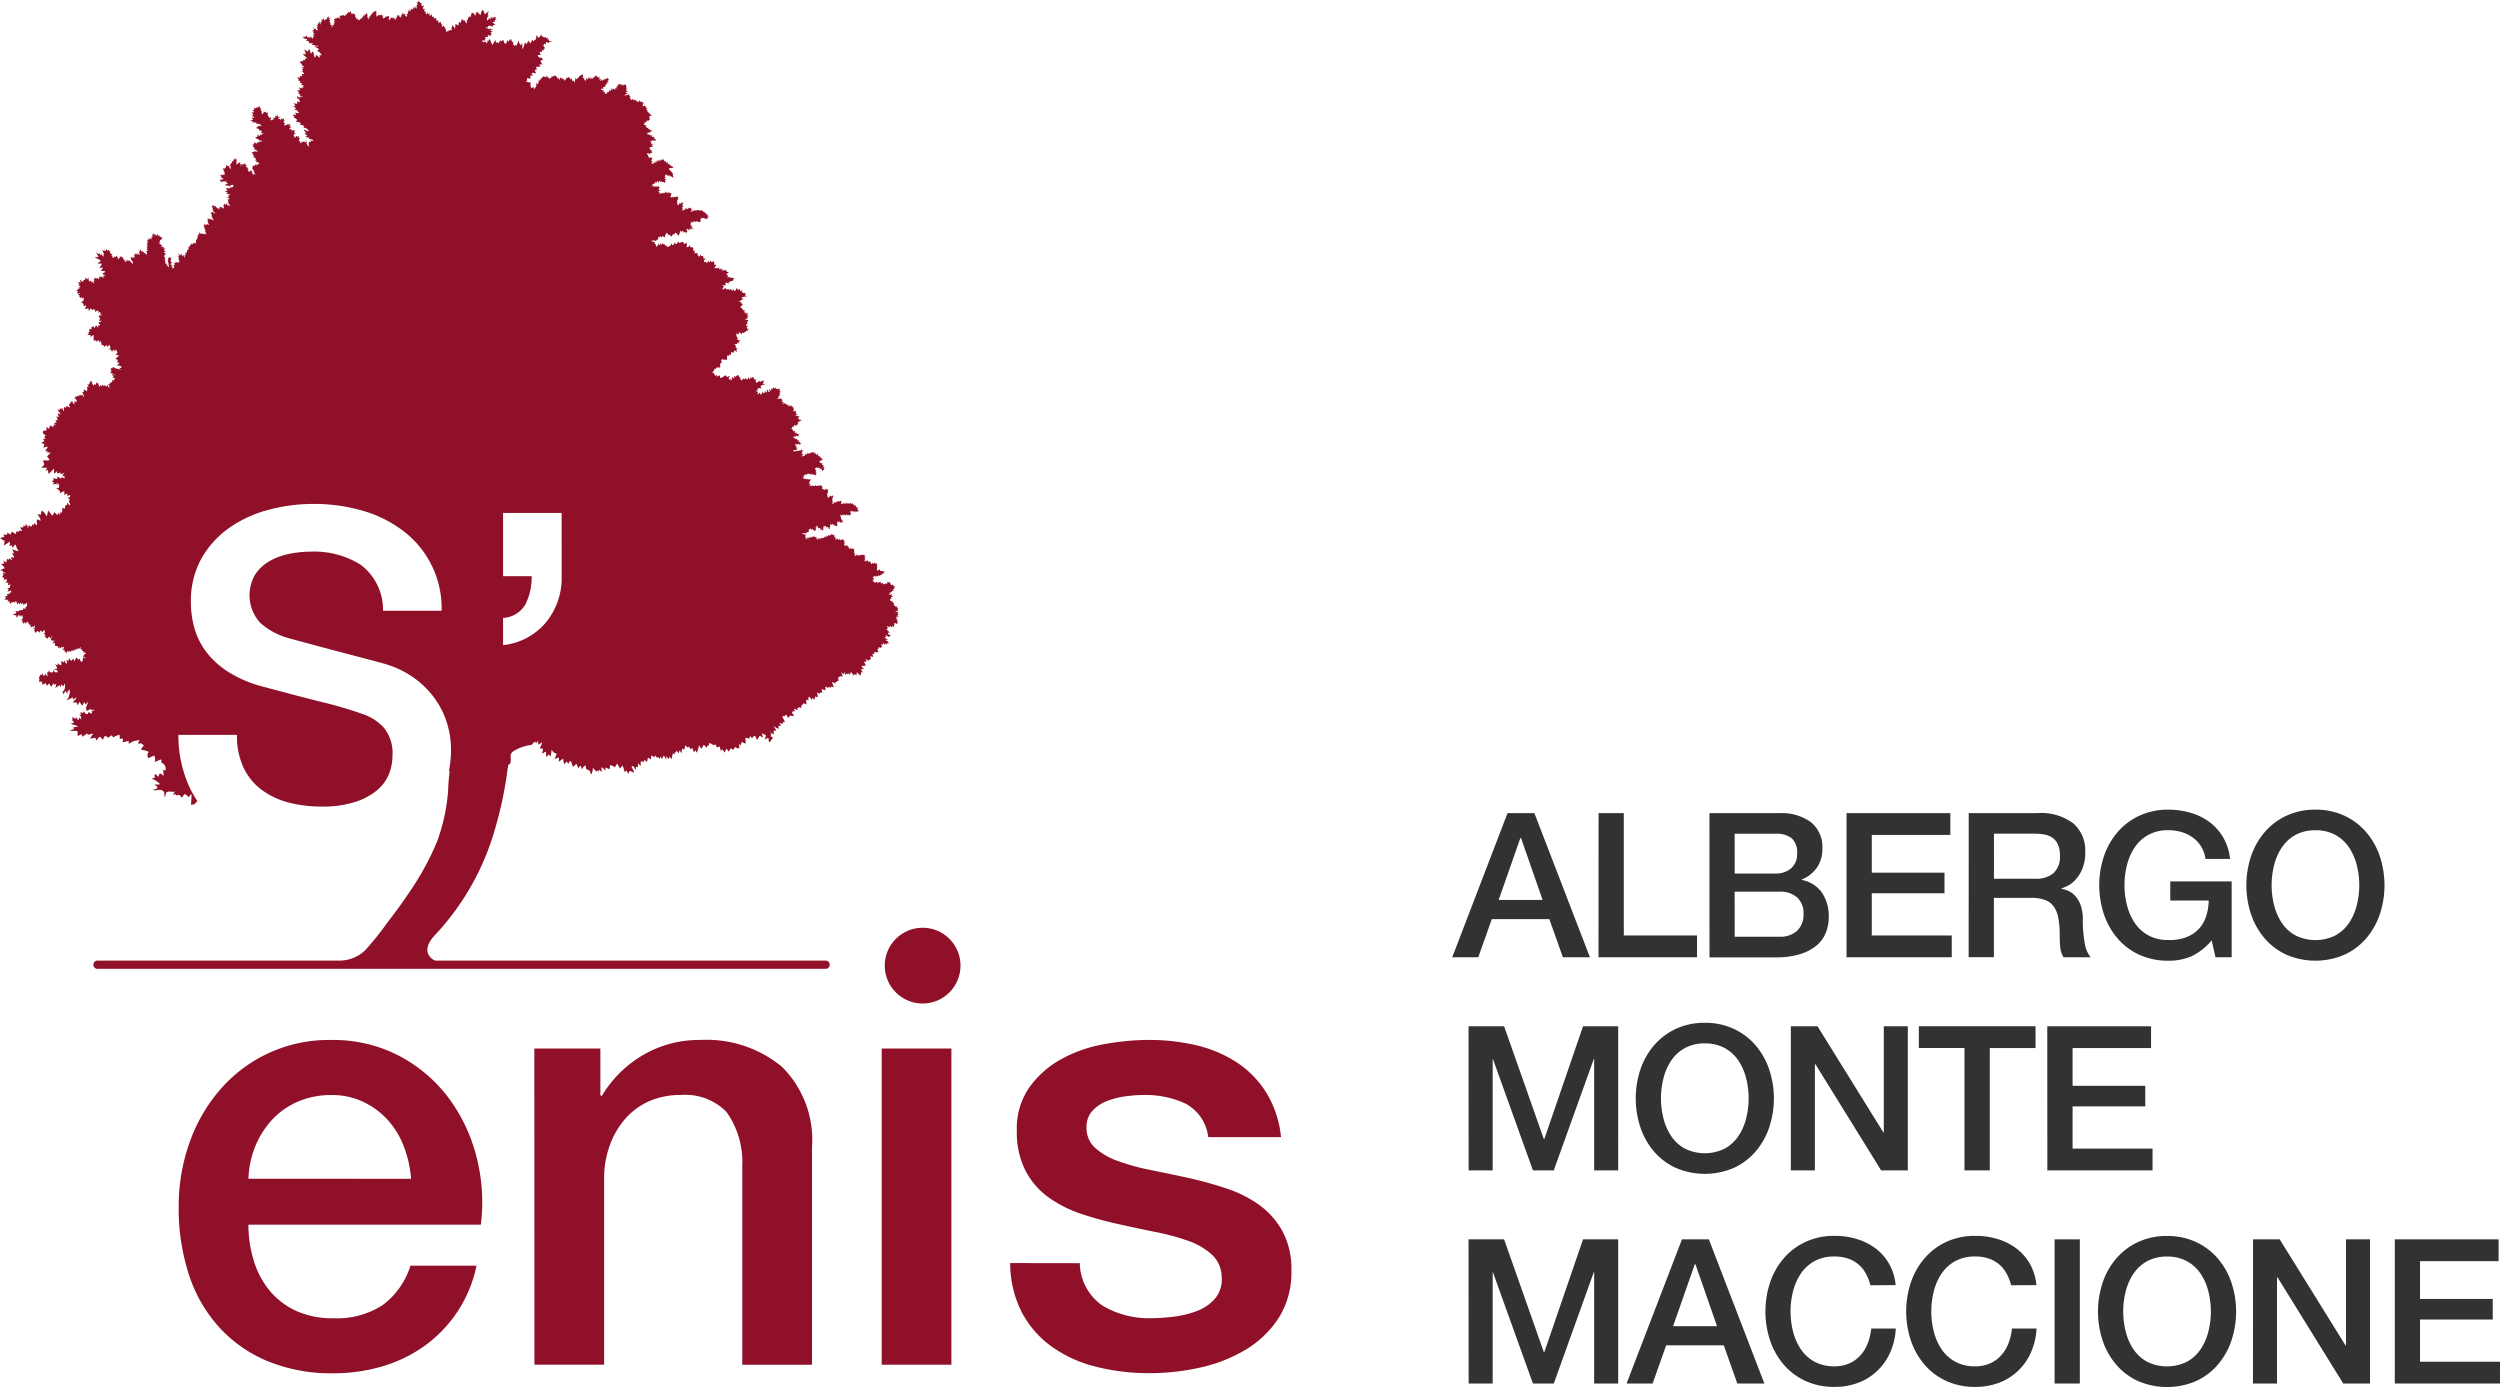 <svg xmlns="http://www.w3.org/2000/svg" width="136.572" height="75.771" viewBox="0 0 136.572 75.771"><g id="Raggruppa_3276" data-name="Raggruppa 3276" transform="translate(-709.999 -2311.694)"><path id="Tracciato_5" data-name="Tracciato 5" d="M366.771,215.18l-.076-.061a.177.177,0,0,0,.018-.052l.085-.025-.08-.011a.2.2,0,0,0,.008-.05l-.018-.005.05-.064a.63.63,0,0,1-.192.022l-.011,0,.028-.013a.161.161,0,0,0,.053-.024l.11-.049c-.018,0-.031-.014-.046-.024a.15.15,0,0,0,.009-.047.365.365,0,0,0,.055-.046l-.059,0a.15.15,0,0,0-.037-.065.325.325,0,0,0,.027-.053.689.689,0,0,0-.073.017.162.162,0,0,0-.072-.018.414.414,0,0,1,.018-.062.194.194,0,0,0-.066.033.225.225,0,0,0-.005-.087l.017-.066a.292.292,0,0,0-.048,0,.285.285,0,0,0-.036-.045l.034-.044h-.087a.218.218,0,0,0-.091-.026l.059-.037-.057-.025.026-.056a.731.731,0,0,0,.078-.013.168.168,0,0,0-.051-.046l.016-.035.092-.009a.067.067,0,0,0-.066-.048l.005-.012-.013,0a.282.282,0,0,1,.018-.08.986.986,0,0,0-.139.032l-.03-.012.077-.056-.052-.035c.014-.01.03-.02.044-.031l.077.016a.212.212,0,0,0-.032-.049s.01-.006.014-.01a.149.149,0,0,0,.074.009.157.157,0,0,0-.036-.044l.015-.017h.107l-.062-.058c.01-.013.022-.026.031-.04l.08,0a.288.288,0,0,0-.055-.041c.01-.019.02-.038.029-.058a.375.375,0,0,0,.055-.044h-.066a.385.385,0,0,1-.054-.013v-.081l-.107.028a.205.205,0,0,1-.041-.037l.015-.039H366.3a.079.079,0,0,1,.019-.081l-.044.016s0-.008.006-.013h-.156a.293.293,0,0,0,.034.055l-.06.022a.5.5,0,0,1-.063-.021l0,.045-.029.01-.018-.028a.233.233,0,0,0-.045.031l-.035-.014-.011-.074a.532.532,0,0,0-.074.039l-.039-.009v-.079a.858.858,0,0,0-.158.051l-.054,0a.374.374,0,0,0,0-.074.371.371,0,0,1-.087.074l-.026,0-.021-.053a.318.318,0,0,0-.087.032.1.1,0,0,0,.049-.053l-.054-.017V213.2l.071-.025a.19.19,0,0,0-.071-.046v-.015h.077l-.077-.1v-.022l.063.024.006-.064.04,0a.532.532,0,0,1,.08.049.225.225,0,0,0,.012-.049c.016,0,.031-.007.046-.01a.309.309,0,0,0,.055.051v-.063c.015,0,.031-.005.045-.01l.066.048a.143.143,0,0,0-.009-.072l.025-.013.1.027a.482.482,0,0,0-.046-.055.582.582,0,0,0,.051-.031h.115l-.077-.035c.014-.012.027-.024.04-.037a.41.41,0,0,0,.058-.02c-.012,0-.024,0-.036,0,.008-.008.017-.014.024-.022l-.255-.033a.371.371,0,0,0-.01-.081l-.14.062-.027,0v-.066l.024-.122h-.024V212.4l.043-.056h-.043v-.07a.6.6,0,0,0-.095,0l-.033-.064-.032.066c-.018,0-.035.009-.052.012l-.033-.077a.948.948,0,0,1-.047.1h0a.318.318,0,0,0-.039-.047.5.5,0,0,0-.048-.133l-.038.062a.334.334,0,0,0-.07-.028l-.035-.091a.912.912,0,0,0-.057.08.328.328,0,0,0-.041.008.167.167,0,0,0-.007-.045.06.06,0,0,0-.041.055h0v-.111l.062-.038a.324.324,0,0,0-.063-.018v-.056a.6.6,0,0,1,.068-.047l-.069-.009v-.1c-.024,0-.049.007-.072.01-.007-.008-.007-.021-.016-.027.007.008,0,.018,0,.029l-.028,0-.049-.036v.043l-.053.007a.266.266,0,0,1-.046-.03l-.006.037-.042.012a.419.419,0,0,1-.057-.063.225.225,0,0,1-.029.086l-.017,0a.159.159,0,0,0-.032-.087l-.085.115v0a.084.084,0,0,0-.014-.072l-.008-.043a.1.1,0,0,0,.045-.052l-.057-.008-.011-.058a.1.1,0,0,1,.04-.023.036.036,0,0,0-.046-.013l0-.016a.363.363,0,0,0,.011-.143l-.032.029v-.006c-.015,0-.029,0-.044,0l-.048-.091a.484.484,0,0,1-.022.1l-.019,0a.405.405,0,0,1-.036-.079l-.039.078-.089-.155a.058.058,0,0,1,0-.009h-.01c-.007-.01-.014-.022-.026-.022s-.016.015-.011.022h0l-.032-.069-.029.069h-.011a.084.084,0,0,1-.014-.054l-.064.054h-.006l.038-.091a.056.056,0,0,1-.061.007v-.019l.071-.07a.189.189,0,0,1-.071,0v-.036l.1-.093a.193.193,0,0,1-.1.036v-.033h-.005l0-.058-.045.049h0l-.023-.092L363.6,211l-.024,0-.04-.079-.039.068c-.009,0-.018,0-.027,0l-.04-.115a.347.347,0,0,1-.045.127h0c0-.029,0-.057,0-.085a.252.252,0,0,1-.106.057l.077-.107a.183.183,0,0,1-.1.009.22.22,0,0,0,.084-.08.2.2,0,0,1-.1.017c0-.006,0-.011-.007-.017l.05-.08-.071.031a.358.358,0,0,0-.02-.047h0l-.017-.044-.032.06h0a.213.213,0,0,1-.056-.076l-.007.1h0a.263.263,0,0,1-.09-.062v.093l-.015,0-.062-.062-.013.088h0a.2.2,0,0,1-.085-.073.11.11,0,0,1-.033.113l-.026.009-.043-.067a.244.244,0,0,1-.025.089l-.04.013-.027-.024-.014.038-.012,0-.023-.063-.027.081-.038.012a.464.464,0,0,1-.041-.064.318.318,0,0,0-.029.088l-.025.009a.456.456,0,0,1-.044-.111.7.7,0,0,0-.042.14l-.013,0a.666.666,0,0,1-.058-.187.177.177,0,0,1-.053.054.184.184,0,0,0-.013-.032l0-.057-.031.058-.018,0a.175.175,0,0,1-.028-.069l-.016.078-.021,0-.035-.054-.013.064-.034.007a.175.175,0,0,1-.031-.043l-.013.052c-.013,0-.027,0-.039.009a.368.368,0,0,1-.032-.06l-.025.093-.009,0a.136.136,0,0,1-.043-.076l-.049.129-.01.005-.008-.05-.072.018v-.016l.054-.084h-.055v-.058l.046-.056-.046,0v-.015l-.19-.053c0-.009,0-.018-.008-.025a.092.092,0,0,0,.11-.009h.022l.126.035-.012-.06.052-.014.058,0c-.006,0-.008-.007-.011-.011.013,0,.027-.006.04-.011v-.031c.009,0,.017,0,.025,0l-.025-.017v-.073c.008,0,.012-.011.02-.013l-.02-.013V210.4l.07.019.027-.071.013.005.062.1.01-.069.031.013a.634.634,0,0,0,.176.114.2.2,0,0,0-.045-.062l.035.014a.224.224,0,0,1,0-.03h.053a.326.326,0,0,1-.054-.036c0-.011,0-.023,0-.035h.048l-.049-.034c0-.013.008-.024.011-.036l.069-.007-.046-.069c0-.005,0-.012.005-.018a.887.887,0,0,1,.089.053c0,.035,0,.071,0,.106l.1-.035c.013.011.025.023.038.035l0,.1.053-.056c.009.009.019.016.027.026h0l.017.065a.081.081,0,0,0,.022-.079l.05.042a.4.4,0,0,1-.017-.139.453.453,0,0,0,.037-.121h0a.157.157,0,0,1,.032.076.367.367,0,0,0,.044-.064l.031.011a.584.584,0,0,1,.028.094.181.181,0,0,1,.066-.038.393.393,0,0,1,.039.034.344.344,0,0,1,.031.138v-.092h0a.36.36,0,0,1,.021.033l.006-.024.044.013a.172.172,0,0,0-.033-.055l.011-.042h.049a.274.274,0,0,1-.04-.036c.012-.046.024-.093.036-.14l.052.062a.11.11,0,0,0,.025-.067l.022.006a.584.584,0,0,0,.045.073l.04-.05.01.005.032.1a.089.089,0,0,1,.116,0h0a.074.074,0,0,1,.025.039.073.073,0,0,1-.013-.045c0-.016.022-.028.035-.019l-.047-.045v-.022l.067-.007-.066-.031v-.016a.073.073,0,0,1,.047-.039l-.046-.049v-.022a.132.132,0,0,1,.111.058l.006-.062h.019l.1.1V210a.484.484,0,0,1,.1.044h0l.022.011c0-.01-.017-.013-.027-.018s-.006-.013-.01-.019l.044-.012a.241.241,0,0,0-.063-.022c-.007-.011-.012-.022-.018-.033l.059-.036-.084-.009c0-.007-.008-.013-.011-.021a.225.225,0,0,1,.053-.035l-.069,0c-.008-.02-.012-.039-.018-.059l.031-.049-.04-.009a.65.65,0,0,1-.019-.128.311.311,0,0,1,.068.067l.017-.083h.005l.066.06.047-.06h.005a.227.227,0,0,0,.075.075.239.239,0,0,0,.02-.075h.006a.384.384,0,0,1,.093.067V209.6h.017a.543.543,0,0,1,.117.075V209.6h.024a.215.215,0,0,0,0-.025.2.2,0,0,0,.067-.02c-.023,0-.044-.019-.067-.026a.352.352,0,0,0-.025-.121.108.108,0,0,1,.066.044l.03-.059.013,0a.276.276,0,0,1,.063.076l.014-.062.016,0a.558.558,0,0,1,.075.078v-.064l.122.022.068.021a.127.127,0,0,1-.051-.045c0-.009,0-.016,0-.025l.089,0-.095-.042v-.008a.1.1,0,0,1,.054-.049l-.073-.019c0-.006-.008-.012-.011-.018a.15.15,0,0,1,.056-.062h-.1c-.007-.009-.01-.019-.017-.027a.228.228,0,0,1,.02-.064l-.079.016-.027-.021v-.06l-.05.022c-.009,0-.019-.006-.028-.01v-.09a.4.4,0,0,1-.059.068l-.018-.007a.346.346,0,0,1-.038-.082.2.2,0,0,1-.045.063l-.039,0a.211.211,0,0,0-.02-.039.386.386,0,0,0-.024.036c-.019,0-.038,0-.057,0-.01-.018-.022-.034-.031-.052l-.039.059-.034,0-.026-.075-.037.086-.028.007a.476.476,0,0,1-.021-.078l-.062.1-.013,0,.012-.045a.227.227,0,0,1-.08,0,.251.251,0,0,0,.009-.031l.063-.049a.133.133,0,0,1-.054.01.6.6,0,0,0,.006-.092l-.117.044a.127.127,0,0,1-.03-.047l-.015.064-.022.008a.191.191,0,0,1-.043-.058l-.018.081-.023.009-.023-.069a.252.252,0,0,1-.048.1h0l-.028-.083a.986.986,0,0,1-.045.111l-.018.007v-.02a.136.136,0,0,1-.076.021c0-.007,0-.014,0-.022l.076-.084-.069-.011c0-.015,0-.03,0-.044s.029-.026.044-.037l-.041-.011c0-.018.007-.036.011-.054.005,0,.009-.009.014-.011s-.008,0-.011-.006c.005-.029.013-.058.019-.088l.04-.044a.3.3,0,0,1-.032.01c.006-.022.009-.044.015-.065l-.1.064c-.009,0-.022,0-.028-.011s-.016-.036-.034-.039l-.028.1-.027-.077a.4.4,0,0,1-.03.113.087.087,0,0,1-.021-.049l-.038.077.024-.112-.06.02v-.005l.051-.085a.192.192,0,0,1-.051,0c0-.012,0-.024,0-.036l.038-.052h-.024c0-.012.008-.023.01-.035a.506.506,0,0,0,.055-.037.329.329,0,0,1-.042-.006c.005-.019.01-.038.017-.057l.015-.01s-.009,0-.013,0c.008-.022.01-.045.019-.066l-.031,0c0-.005,0-.011,0-.016s-.013.013-.022.019l-.016,0a.146.146,0,0,0-.025-.056l-.033.065-.015,0-.018-.062a.329.329,0,0,0-.058.073l-.018,0a.249.249,0,0,1-.006-.061.163.163,0,0,0-.063.071.4.4,0,0,0,.007-.1l-.064.036.057-.134-.056.022a.235.235,0,0,0,.015-.1.088.088,0,0,1-.069.041h0a.189.189,0,0,0-.029-.07l-.031.07h-.009l-.037-.055a.139.139,0,0,1-.027.056h-.02l-.03-.035-.021.035h-.049a.155.155,0,0,1-.036-.049l-.035.051-.049,0-.02-.036a.089.089,0,0,1-.03.041h-.01l-.011-.047-.049.053h-.015v-.041a.524.524,0,0,1-.127.014l.088-.1-.112-.009v-.005l.079-.068h-.056l.109-.181a.139.139,0,0,1-.067.022v0l-.031,0,0-.017c-.008.008-.019.008-.028.014l-.067-.006v-.039c-.013.017-.036.022-.053.033l-.056-.005a.189.189,0,0,1,0-.027l-.081.019-.031,0a.135.135,0,0,0,.027-.042l-.091-.024a.3.3,0,0,0,.106-.057.169.169,0,0,1-.058-.034.2.2,0,0,1,.071-.036v-.04a.343.343,0,0,1,.031-.02l.1.029c-.012-.04.037-.075.077-.067a.179.179,0,0,1,.1.072l.016-.071.033.007.066.085a.41.41,0,0,1,0-.07,1.99,1.99,0,0,1,.2.073v-.012a.322.322,0,0,0,.044.019l-.045-.027,0-.038.044-.01-.049-.025-.007-.054a.338.338,0,0,1,.07-.032.348.348,0,0,0-.079-.034l0-.035.06-.036-.067-.016-.014-.112a.107.107,0,0,1,.072.024v-.059c.01,0,.021,0,.031,0l.063.066a.112.112,0,0,1,.026-.048c.01,0,.021,0,.032.009a.411.411,0,0,1,.053.1l.028-.069.027.014.069.155a.11.11,0,0,1,.045-.083l.038.026c0-.014,0-.028-.005-.042a.1.1,0,0,1,.058-.006l-.063-.035a.4.4,0,0,0-.007-.053.313.313,0,0,0,.048-.026.572.572,0,0,0-.059-.016.538.538,0,0,0-.025-.05l.062-.045a.461.461,0,0,1-.092-.018.412.412,0,0,0-.032-.042l.044-.054H362.5l-.014-.014.023-.027h-.05c-.006,0-.014-.006-.021-.011l.028-.045h-.085l.183-.061a.3.3,0,0,0-.061-.011l.126-.037-.005,0,.029,0-.042-.007-.024-.017c.009-.016.019-.033.037-.036a.228.228,0,0,1-.076.008l-.028-.02.019-.053a.244.244,0,0,1-.079.011l-.018-.013.02-.075a.288.288,0,0,1-.093.022l-.017-.012.031-.115a.582.582,0,0,1-.121.05l-.022-.016.018-.077a.641.641,0,0,1-.074.037l-.027-.019a.426.426,0,0,1,.029-.088l-.08.052-.035-.026-.012.005-.029-.032-.009.048-.029.012-.04-.031-.013.054-.037.016-.055-.05a.282.282,0,0,1-.018.081l-.01,0a.351.351,0,0,1-.042-.091l-.035.124h0a.242.242,0,0,1-.054-.1.476.476,0,0,1-.038.137l-.024.01a.111.111,0,0,1,0-.012.332.332,0,0,1-.164.053c0-.006,0-.011,0-.017a.665.665,0,0,0,.1-.1.527.527,0,0,0-.1-.007c0-.009,0-.019,0-.028a.416.416,0,0,1,.08-.063l-.067,0c0-.014.005-.028.009-.043a.87.87,0,0,1,.094-.074.317.317,0,0,1-.08.009s0-.009,0-.013l-.043.006a.129.129,0,0,0,0-.06.286.286,0,0,1-.051.067l-.382.059a.19.19,0,0,0-.009-.073.31.31,0,0,1,.045-.017.749.749,0,0,1,.117.04l-.007-.053c.007,0,.014,0,.021,0l0-.013.053,0-.066-.035-.007-.022a.261.261,0,0,0,.095-.018l-.114-.042-.006-.02.045-.036a.513.513,0,0,1-.078-.068l-.015-.046c.016,0,.033,0,.049-.007a.574.574,0,0,0,.076.051v-.061a.682.682,0,0,1,.073,0,.876.876,0,0,0,.09.062v-.053c.012,0,.024,0,.036,0-.005-.008-.014-.013-.019-.02a.072.072,0,0,0,.04-.021l-.068-.009-.018-.02a.134.134,0,0,1,.058-.045l-.1,0-.027-.029.053-.069a.511.511,0,0,1-.1.015c-.012-.01-.02-.023-.032-.033l.026-.057a.124.124,0,0,0-.082.021,1.218,1.218,0,0,0-.189-.12l.079.017-.021-.051h0l.113.04-.019-.068.031,0,.192.038-.063-.049h0c.012,0,.024,0,.036,0-.01-.005-.018-.015-.028-.021a.391.391,0,0,0,.033-.091l-.12.026-.026-.02.035-.062-.1.015c-.009-.009-.022-.014-.031-.023a.4.4,0,0,0,.036-.069.606.606,0,0,1-.086.007c-.019-.022-.035-.045-.052-.068,0-.009.01-.014.01-.023l-.035-.009c-.016-.022-.036-.041-.05-.064a.786.786,0,0,1,.076-.026c-.016-.01-.022-.029-.033-.044.008-.008.014-.018.022-.026a.264.264,0,0,1,.088.027l-.01-.08c.014-.008.029-.015.044-.022a.839.839,0,0,1,.121.046l-.02-.076a.4.4,0,0,1,.093-.007l-.018-.053.029-.005c-.012-.007-.025-.01-.036-.016l-.015-.043.121-.018a.137.137,0,0,0-.082-.056l.128,0s-.009-.009-.013-.012a.134.134,0,0,0,.081-.046l-.138-.006-.02-.024a.191.191,0,0,1,.037-.039.537.537,0,0,1-.071,0l-.023-.028.1-.1a.807.807,0,0,1-.217-.024l-.012-.011c.05-.022.1-.044.152-.062l-.141-.012a.222.222,0,0,0,.01-.033.415.415,0,0,1,.056-.063l-.058.011a.24.24,0,0,0-.011-.032v-.107a.407.407,0,0,1-.051.053l-.062.013v-.031l-.035-.009c0-.006.006-.012.009-.018a.513.513,0,0,1,.082-.036l-.065-.029a.191.191,0,0,0,0-.035l.07-.056a.646.646,0,0,1-.082.025.133.133,0,0,0-.012-.031.129.129,0,0,0-.023-.021l.006-.043c-.008.01-.022.013-.033.02a.167.167,0,0,0-.039-.013v-.064a.413.413,0,0,0-.044.056l-.022,0,0-.058-.108.083s-.005-.009-.007-.014a.556.556,0,0,0,.023-.112.427.427,0,0,1-.069.038.252.252,0,0,0-.059-.042l-.007-.046a.165.165,0,0,1-.034.027.254.254,0,0,0-.032-.007.2.2,0,0,0,0-.048.252.252,0,0,1-.057.039.215.215,0,0,0-.1.026h0a.465.465,0,0,0,.108-.118l-.116-.009,0-.032a.361.361,0,0,1,.053-.071h-.057l0-.069-.067.008a.245.245,0,0,1-.01-.046c-.01.019-.025.033-.036.052l-.133.015c.009-.012.014-.026.022-.038a.332.332,0,0,1,.116-.022l-.081-.037a.754.754,0,0,0,.041-.094.271.271,0,0,1,.114-.011l-.1-.035,0-.008c.019-.009.037-.022.058-.029l-.039-.052c0-.006,0-.013,0-.019a.357.357,0,0,1,.064-.039.389.389,0,0,1-.06.017.033.033,0,0,0,0-.007.324.324,0,0,0,.071-.031l-.07-.018c0-.014,0-.029,0-.044l.023-.017a.056.056,0,0,1-.023,0,.674.674,0,0,0,0-.089.374.374,0,0,1-.042.012v0l0,.006a.406.406,0,0,1-.058.005.076.076,0,0,1,0-.047l-.03.049c-.011,0-.022,0-.034,0s-.009-.025,0-.037c-.015.01-.027.024-.04.035a.762.762,0,0,1-.018-.1.439.439,0,0,1-.052.074.076.076,0,0,1-.034-.086l-.1.112a.278.278,0,0,1-.047-.072,1.237,1.237,0,0,1,0,.129l-.033.037a.512.512,0,0,1-.076-.128l.009.2h0c-.013,0-.026,0-.039,0a.86.86,0,0,1-.1-.177l-.007.187c-.017,0-.034.007-.051.011l-.049-.095-.026.116c-.023.007-.046.014-.068.023a.773.773,0,0,1-.037-.111.9.9,0,0,1-.058.156c-.021.011-.04.023-.06.036l-.024-.126a.821.821,0,0,1-.121.108l-.019-.036.05-.139a.317.317,0,0,1-.112.022l-.014-.027a.281.281,0,0,1,.114-.071.434.434,0,0,1-.058-.046.637.637,0,0,0,.091-.05l.193.012a.7.7,0,0,1-.11-.083.688.688,0,0,0,.068-.077,1.766,1.766,0,0,1,.212-.068.814.814,0,0,0-.147-.026.651.651,0,0,0,.067-.183l-.225.085.009-.07a1.225,1.225,0,0,1-.2.122l-.042-.079.051-.147a.455.455,0,0,1-.093.07l-.085-.161a.6.6,0,0,0-.112.057c-.009-.024-.023-.046-.031-.07a.577.577,0,0,1-.015.1.6.6,0,0,0-.047.041l-.063-.125a.729.729,0,0,1-.044.13.3.3,0,0,0-.073-.016.637.637,0,0,1-.021-.076l-.049.073a.349.349,0,0,0-.07.022l-.006-.086a.361.361,0,0,1-.129.142l-.042-.08.011-.139a.1.1,0,0,1-.047.072l-.088-.164c-.053.033-.1.072-.153.11a.844.844,0,0,1-.067-.084l.013.122c-.019.015-.036.032-.054.048a.445.445,0,0,1-.045-.113,1.433,1.433,0,0,1-.06.211l-.024.023a.266.266,0,0,1-.02-.111.421.421,0,0,1-.078.053l-.027-.033.053-.174c-.044.025-.09.047-.135.071l-.083-.1a.948.948,0,0,0-.156.1h0a.479.479,0,0,1-.14.049.447.447,0,0,0-.036-.149l-.151.08v-.131a.3.3,0,0,1-.088.084l-.1-.191a.776.776,0,0,0-.1.033.078.078,0,0,0,0-.01.408.408,0,0,0,.108-.106c.013,0,.025-.012.038-.016l-.009-.026a.438.438,0,0,0,.036-.086.221.221,0,0,0,.057.027.2.2,0,0,1,.1-.1l.094.046c.008-.024.012-.049.02-.073a.184.184,0,0,1,.067.013L357,201.45c.013-.045.025-.091.037-.136l.067,0-.032-.127c.006-.023.013-.045.019-.068l.256.03a.135.135,0,0,0,0-.019c.015.006.029.013.044.018,0-.077,0-.154,0-.231.036,0,.073.006.109,0,0-.022,0-.045.005-.067a.34.34,0,0,1,.084.04l.033-.179a.877.877,0,0,0,.133.048l.028-.133a.73.73,0,0,1,.152.095,1.278,1.278,0,0,0-.045-.167l.084-.022a.427.427,0,0,0-.1-.05c-.009-.025-.014-.051-.025-.076l.048-.033-.083-.03c-.008-.016-.018-.03-.026-.045l.151-.018V200.2a.832.832,0,0,1,.125.053,1.082,1.082,0,0,1-.049-.1.2.2,0,0,0,.107-.05l-.153-.047c-.009-.022-.023-.042-.031-.065a.625.625,0,0,1,.076-.043c-.03-.008-.059-.021-.089-.031a1.1,1.1,0,0,1-.038-.219.372.372,0,0,0,.144.059v-.108a.458.458,0,0,1,.05-.006.614.614,0,0,0,.11.1.452.452,0,0,1,.034-.087.4.4,0,0,1,.1.043l.014-.09a.708.708,0,0,0,.071.03l.015-.1.1.052a.426.426,0,0,1-.023-.085.6.6,0,0,0,.085-.005,1.073,1.073,0,0,1-.108-.078c0-.024-.014-.044-.018-.068l.069-.013a1.162,1.162,0,0,0-.095-.081.446.446,0,0,0-.016-.058l.148,0a.224.224,0,0,1-.1-.06.184.184,0,0,0,.048-.1l.053-.058a.386.386,0,0,1-.046.011c0-.007,0-.014,0-.021l-.162-.048s0-.008,0-.011a.143.143,0,0,0,.031-.006.389.389,0,0,1,.138-.01l-.049-.055a.161.161,0,0,0,.025-.045l.09-.022-.085-.017a.157.157,0,0,0,0-.024.138.138,0,0,0-.015-.039.99.99,0,0,0,.035-.128.577.577,0,0,1-.1.05.174.174,0,0,0-.047-.018.411.411,0,0,0,.006-.071.113.113,0,0,1-.088.017v-.007a.316.316,0,0,0,.079-.1,1.027,1.027,0,0,1-.105,0,.26.26,0,0,0-.075-.09.427.427,0,0,0,.011-.057l-.064.025a.212.212,0,0,0-.037-.009.653.653,0,0,1,.16-.218l-.109-.01.026-.057-.22-.086.16.025v-.085a.949.949,0,0,0,.1-.01.353.353,0,0,1-.024-.027.616.616,0,0,0,.111-.012.367.367,0,0,1-.137-.066c.013-.014.025-.029.038-.044l.288-.054a.392.392,0,0,0-.112-.006.614.614,0,0,0-.011-.174l-.034.014a.39.39,0,0,1-.165-.055c.019-.04.035-.081.058-.12a.484.484,0,0,1-.119.069.085.085,0,0,1,0-.12l-.155.056-.026-.128-.1.174-.054.02a.451.451,0,0,1-.013-.125l-.071.1c-.025-.011-.05-.023-.076-.031,0-.031-.011-.063-.011-.094a.691.691,0,0,1-.065.076.8.8,0,0,0-.091-.019c0-.022,0-.044,0-.066l-.05.063c-.028,0-.057,0-.085,0l0-.1a.54.54,0,0,1-.184.112v-.054l.08-.135-.08-.027v-.028a1.213,1.213,0,0,1,.18.018l-.029-.147a.631.631,0,0,0,.081-.009c.047.024.1.045.141.073l-.051-.093a.7.7,0,0,0,.155-.07h.137l-.074-.04a.642.642,0,0,0,.116-.108l-.127-.016c0-.018.009-.035.01-.053a.48.48,0,0,1-.065.046l-.086-.011v-.07l-.092.058-.03,0a.952.952,0,0,0,.047-.139.417.417,0,0,1-.089.015v-.049a1.666,1.666,0,0,1,.138-.133l-.138.007v-.085a.6.6,0,0,0-.18,0,.63.63,0,0,0,0-.082l-.054.1c-.01,0-.021,0-.031.007v-.15c-.033.022-.062.048-.093.072a.314.314,0,0,0-.058-.034l.026-.09a1.046,1.046,0,0,1-.1.061.289.289,0,0,0-.184.008v0a1.386,1.386,0,0,1,.126-.2h-.127v-.174c-.052,0-.1.013-.156.022-.014-.032-.034-.061-.046-.094l-.028.1-.055.009a.464.464,0,0,1-.022-.094l-.078.122-.056.015.01-.093a.365.365,0,0,1-.114.046l-.016-.086a1.457,1.457,0,0,1,.112-.139.473.473,0,0,1-.13.04l-.029-.154a.929.929,0,0,0-.106.011.869.869,0,0,0-.018-.1l-.05.1c-.025,0-.049.013-.073.019a.477.477,0,0,1-.007-.075l-.066.01a.465.465,0,0,0,.025-.123H355.6a.436.436,0,0,0,.032-.126l-.091-.009v-.165a.788.788,0,0,0-.166-.027l-.017-.116a1.012,1.012,0,0,1-.081.106.814.814,0,0,0-.093.014,2.029,2.029,0,0,1,.015-.239l-.165.066a.453.453,0,0,0-.054-.128l-.205.069a.207.207,0,0,0-.058-.082l-.065.123-.082.027-.032-.115a.815.815,0,0,1-.083.153l-.059.02a.7.7,0,0,1-.043-.116.97.97,0,0,1-.077.156l-.178.059c0-.028,0-.056,0-.084h-.1a.2.2,0,0,0-.034-.083c-.021,0-.04.01-.062.013l-.02-.081a.494.494,0,0,1-.044.094l-.051.01a.424.424,0,0,1-.034-.094l-.036.109-.052.018-.034-.108c-.013.054-.034.105-.052.157-.02.011-.04.022-.059.034a.935.935,0,0,1-.029-.144c-.018,0-.035,0-.053,0v-.108l-.186-.053.006-.028a1.223,1.223,0,0,0,.152-.012.784.784,0,0,0,.119.027v-.06c.032-.009.065-.014.1-.026v-.132l.095.009a.13.13,0,0,1,0-.073l.089.091c.009-.026.022-.049.033-.074l.165.066a.425.425,0,0,1,0-.129l.01.006a.292.292,0,0,1,.075-.114c.022.011.042.024.063.037l0,.094.067-.048a.949.949,0,0,1,.126.117.455.455,0,0,0,.087-.158.478.478,0,0,1,.064.052l.049-.111a.388.388,0,0,1,.083.039.482.482,0,0,1,.061.137.922.922,0,0,1-.009-.093.319.319,0,0,1,.071.1l.076-.3.065.089.035-.071c.018.005.037.008.055.015l.034.1a.228.228,0,0,1,.038-.065.572.572,0,0,1,.114.079v-.089a.479.479,0,0,0,.062.011.905.905,0,0,1-.061-.131v-.041a1.125,1.125,0,0,1,.191.1.288.288,0,0,0-.03-.112.488.488,0,0,1,.178.068.629.629,0,0,1-.045-.084.41.41,0,0,0,.117.007l-.137-.043c-.008-.014-.017-.028-.023-.043a.684.684,0,0,1,.111-.033l-.14-.033c-.006-.018,0-.038-.008-.057a.3.3,0,0,0,.039-.044l-.051-.034c0-.006,0-.012,0-.018l.069.013v-.084h.024a.655.655,0,0,0,.061.075l.032-.075h.082a.218.218,0,0,1,.016.055l.031-.055h.089a.167.167,0,0,0,.148.04.4.4,0,0,1-.031-.04h.034a.41.41,0,0,0,0-.053.45.45,0,0,0,.06,0,.418.418,0,0,0-.061-.044c0-.011,0-.021-.005-.031h.047a.228.228,0,0,1,.016-.076l.049.009c.005.012.018.02.02.033a.32.32,0,0,0,.023-.025l.08.014a.489.489,0,0,1,.031.073.156.156,0,0,0,.035-.061l.071.013.022,0h0a.225.225,0,0,0,.052.006.218.218,0,0,1-.056-.048.232.232,0,0,0,0-.031l.107-.02-.112-.04c0-.008-.007-.015-.01-.023l.093-.053-.128-.009a.347.347,0,0,0-.022-.04l.044-.039h-.087a.444.444,0,0,0-.051-.045.2.2,0,0,1,.013-.04.345.345,0,0,1-.061.01l-.039-.019.016-.03a.093.093,0,0,0-.074-.011.091.091,0,0,0,.01-.03l-.057.025c-.006,0-.011,0-.016-.006a.726.726,0,0,0-.152-.012v-.044c-.018.018-.039.032-.058.049a1.025,1.025,0,0,0-.1.011l0-.043a.523.523,0,0,1-.1.066c-.053.013-.106.028-.158.044l.14-.134a.507.507,0,0,1-.094.012.513.513,0,0,0,.011-.113l-.138.053a.083.083,0,0,1-.015-.063l-.036.083-.038.015a.356.356,0,0,0-.028-.092.441.441,0,0,1-.026.112l-.019.007a.4.4,0,0,1-.016-.105.477.477,0,0,1-.082.143l-.014.005a.17.17,0,0,0,.009-.029.376.376,0,0,1-.1.031c0-.012,0-.025,0-.037a.584.584,0,0,1,.073-.079.223.223,0,0,1-.067.006c0-.018,0-.035,0-.053a.819.819,0,0,1,.085-.087h-.074c0-.026.011-.05.017-.075a.489.489,0,0,1,.043-.038.053.053,0,0,1-.036.009c.008-.036.013-.072.024-.107l-.1.064a.263.263,0,0,1-.027-.093.591.591,0,0,1-.017.122l-.033.022-.039-.081a.611.611,0,0,1-.035.129l-.027.018a.188.188,0,0,1-.022-.07l-.04.025c0-.008,0-.016,0-.024s.033-.028.043-.047h-.042c0-.022,0-.044,0-.067l.049-.035-.049-.006c0-.026.016-.05.022-.076l.077-.071a.134.134,0,0,1-.058.007.833.833,0,0,1,.034-.115l-.127.02a.083.083,0,0,1,0-.038l-.025.042-.058.009-.019-.058-.032.066-.045.007a.271.271,0,0,1-.014-.052.532.532,0,0,1-.053.063l-.024,0,.015-.045a.628.628,0,0,1-.071,0c.008-.014.018-.027.025-.041l.045-.02-.031-.01a.429.429,0,0,0,.014-.049l.058-.036-.053.02a.527.527,0,0,0,.018-.063c-.025,0-.05,0-.075,0l-.014-.066-.031.066h-.03l-.037-.094a.614.614,0,0,0-.025.094h-.015l-.035-.122a.321.321,0,0,1-.017.122h-.014a.735.735,0,0,1-.039-.094.743.743,0,0,1-.037.095l-.026,0-.005-.054-.06.061-.054.005,0-.032a1.121,1.121,0,0,1-.114.044l-.066.007a.615.615,0,0,1,.088-.086.691.691,0,0,1-.11,0c0-.01,0-.019,0-.029a.442.442,0,0,1,.109-.07.709.709,0,0,1-.093-.036.79.79,0,0,1,.035-.106.367.367,0,0,1,.091-.038.514.514,0,0,1-.086.023c0-.011.006-.023.012-.035l-.052,0a.166.166,0,0,0,.008-.055.353.353,0,0,1-.067.049l-.066-.007a.211.211,0,0,0-.005-.051.1.1,0,0,1-.034.047l-.221-.021c0-.006,0-.011,0-.016a.474.474,0,0,1,.134-.028l-.116-.048s0-.008,0-.012l.143-.027-.075-.063,0,0,.113.049-.024-.1.013-.008.064.077.062-.107h.013l.049.1.031-.1.025,0a.182.182,0,0,1,.035.058.225.225,0,0,1,.027-.045l.069.018.016.035.013-.025c.041.013.081.028.12.044l.035.036c-.006-.013-.019-.021-.026-.033l.027.011-.008-.059a.233.233,0,0,0,.046-.01l-.052-.034-.006-.051.09-.017a.392.392,0,0,1-.1-.048l0-.038a.15.15,0,0,1,.06-.037.333.333,0,0,0-.068-.03l0-.022c.012,0,.023-.014.035-.011a.234.234,0,0,1-.012-.087h.014l.047.052a.312.312,0,0,1,.012-.057.326.326,0,0,1,.036,0l.051.089.058-.059c.013.005.025.014.038.02a.322.322,0,0,1,.008.08l.041-.055c.035.02.068.041.1.063.013.016.024.032.038.047l-.014-.031.023.016a.418.418,0,0,0-.009-.079.178.178,0,0,0,.027,0,.368.368,0,0,1-.03-.022.476.476,0,0,0-.01-.05l.026,0a.164.164,0,0,1-.037-.022c0-.011-.009-.022-.014-.033a.167.167,0,0,0,.061-.032.1.1,0,0,1-.085-.03.108.108,0,0,1,.036-.031h-.054c0-.005-.009-.01-.014-.015s-.005-.005-.006-.009h0l-.018-.02.022-.048a.262.262,0,0,1-.048.02.54.54,0,0,0-.05-.051v0l-.017,0c-.013-.009-.029-.015-.044-.023h.081a.35.35,0,0,1-.074-.067l.027-.008.23-.016a.047.047,0,0,0-.061-.034l.027-.008-.017-.012a.16.16,0,0,1,.03-.045.54.54,0,0,1-.076.011l-.056-.04a.307.307,0,0,1,.012-.035.176.176,0,0,1-.037.016l-.033-.023.014-.063a.333.333,0,0,1-.061.03l-.044-.032.014-.081a.506.506,0,0,1-.08.033l-.048-.035c.007-.027.013-.053.022-.08l-.064.049-.054-.039.013-.1-.064.065-.028-.02h0a.248.248,0,0,0-.02-.073l-.025.092-.023.01a.208.208,0,0,1-.035-.06.6.6,0,0,0-.014.08l-.022.009-.027-.055-.013.072-.024.01-.041-.1a.837.837,0,0,0-.05.143l-.026.011-.024-.11a.911.911,0,0,1-.055.143l-.024.01-.006-.084a.537.537,0,0,1-.081.12l-.041.018c.011-.016.015-.036.031-.048a.887.887,0,0,1-.09.022c0-.015,0-.031,0-.046l.085-.059-.084-.038c0-.023.01-.046.014-.07l.069-.071-.057.013c0-.018.006-.037.012-.055l-.061.009v-.051a.564.564,0,0,1-.054.06l-.051.008.022-.089a.187.187,0,0,1-.066.02l-.013-.033.025-.054-.049-.008-.008-.021,0,0-.017-.084c.019,0,.038,0,.057,0a.386.386,0,0,1,.123.07l-.018-.077a.736.736,0,0,0,.1-.021.6.6,0,0,0,.075,0l-.054-.012-.024-.033.055-.029-.078,0-.023-.032a.542.542,0,0,1,.058-.035l-.085,0-.026-.036a.32.32,0,0,1,.027-.038.153.153,0,0,0-.057,0l-.006-.009.043-.051a.154.154,0,0,1-.048,0,.325.325,0,0,1,.177-.054l-.007-.014a.676.676,0,0,0,.074-.013l-.087-.015-.013-.026.089-.063c-.04,0-.079,0-.119,0l-.017-.036.044-.029-.1-.084-.009-.018.126.012a.15.15,0,0,0-.039-.049l.039-.01.227.013a.065.065,0,0,0-.035-.028c-.007-.007-.016-.012-.022-.019a.368.368,0,0,1,.05-.041.375.375,0,0,1-.093,0l-.014-.012.043-.071a.261.261,0,0,1-.078.021l.043-.064-.121.018c-.01-.007-.018-.017-.028-.024l.061-.061-.157,0-.005,0a.088.088,0,0,0,.04-.039c-.052,0-.1-.011-.155-.018-.018-.008-.036-.019-.055-.027l.053-.012a.252.252,0,0,1,0-.061l.029-.013.124.05-.066-.07.057-.014a.831.831,0,0,1,.119-.023l-.007,0,.03-.007h-.043c-.014-.007-.027-.017-.041-.024a.136.136,0,0,0,.013-.039l-.04.023-.035-.021.012-.059-.044.04-.025-.015.013-.068-.054.044-.024-.014.014-.073a.53.53,0,0,1-.06.038c-.009-.008-.017-.018-.026-.026l.018-.037-.038.017-.029-.029c.017-.025.031-.051.05-.075l-.148-.023c-.005-.007-.013-.012-.018-.018a.339.339,0,0,1,.1-.044.354.354,0,0,0-.084-.027c.006-.01.012-.021.019-.03a.266.266,0,0,1,.157-.036l-.056-.061a.4.4,0,0,1,.046-.023l.1.013v-.048a.382.382,0,0,1,.067-.013l-.009-.018.028-.007c-.013-.008-.027-.012-.041-.018l-.031-.061a.267.267,0,0,1,.058-.026.255.255,0,0,1-.063-.067l.157-.019c-.009,0-.016-.013-.025-.018h.014l-.02,0-.024-.018a.134.134,0,0,0,.017-.043.155.155,0,0,1-.051.017l-.013-.013v-.068a.1.1,0,0,1-.045.023l-.025-.024v-.056a.282.282,0,0,1-.039.018c-.015-.015-.03-.029-.044-.042a.317.317,0,0,0,.051-.053l-.114-.039.091-.079-.09-.014a.184.184,0,0,0-.007-.021l.049-.072a.275.275,0,0,1-.076.018c-.01-.018-.013-.039-.027-.053l-.006,0v-.06a.544.544,0,0,1-.048.076l-.037.013v-.025a.194.194,0,0,1-.045,0,.154.154,0,0,0,.009-.028.387.387,0,0,0,.064-.039.252.252,0,0,1-.055,0c0-.009,0-.018,0-.027l.071-.049-.084,0,0,0,.069-.045a.255.255,0,0,0-.106-.012c0-.026,0-.053,0-.078l-.039.055a.176.176,0,0,0-.057-.015l-.026-.075-.042.08a.15.15,0,0,0-.045.021v-.083l-.053.091a.148.148,0,0,0-.014-.019l-.014-.115a.632.632,0,0,1-.039.053.3.3,0,0,0-.075-.041l0-.046c-.007.014-.018.025-.026.038a.237.237,0,0,0-.056-.006l-.009-.074a.27.27,0,0,1-.038.073.208.208,0,0,0-.076.03l.027-.118a.111.111,0,0,1-.064.036l-.018-.088a.3.3,0,0,1,.059-.069h-.074l-.015-.068-.018,0a.4.4,0,0,1-.014-.042.232.232,0,0,1-.019.049l-.082.019a.18.18,0,0,1-.013-.014l-.015.021-.086.02c.008-.015.012-.032.019-.047a1.72,1.72,0,0,1,.164-.086l-.123-.022c0-.012,0-.024.007-.036l.116-.059-.1-.018c0-.019,0-.039.006-.058l.074-.049-.073,0c0-.025,0-.049,0-.074l.051-.043-.058,0a.852.852,0,0,0-.02-.113.349.349,0,0,1-.066.027l-.024-.06a.458.458,0,0,0-.011.075.244.244,0,0,1-.026,0l-.023-.071a.7.7,0,0,1-.031.076.329.329,0,0,1-.047,0l-.011-.089-.069.059a.088.088,0,0,1-.03-.078l-.05.076-.057-.05a.37.37,0,0,1,.014.114l-.021.032-.05-.032a.938.938,0,0,1,0,.112l-.021.031a.2.2,0,0,1-.061-.059.187.187,0,0,1,.012.1l-.031.007a.339.339,0,0,1-.115-.082.687.687,0,0,1,0,.11l-.019.008-.067-.1-.014.13c-.012.005-.024.009-.035.014l-.044-.052-.025.1-.035.022-.023-.047a.75.75,0,0,1-.04.1c-.016.013-.031.028-.046.043v-.08l-.069.1-.011-.016.016-.138-.077.052-.019-.027c.013-.034.025-.067.035-.1a.388.388,0,0,1-.1.011l-.066-.093.006,0h.143a.308.308,0,0,1-.035-.068c.014-.011.032-.018.045-.03a.881.881,0,0,1,.112-.028l-.044-.048c.015-.018.034-.035.048-.054a.477.477,0,0,1,.071-.01.233.233,0,0,1-.045-.036c.009-.015.015-.032.023-.048l.108-.031a.762.762,0,0,1-.075-.037c.005-.016.009-.032.013-.049a.356.356,0,0,1,.072-.024l-.05-.1c0-.01,0-.019,0-.029l-.016.008,0-.005-.007.01-.117.062c-.009-.02-.02-.038-.027-.058a.7.7,0,0,1-.021.084l-.047.025-.024-.07-.054.11-.023.013.015-.1-.093.1-.007-.009a.382.382,0,0,1,.036-.13l-.089.057-.017-.024.048-.134a.438.438,0,0,1-.1.054l-.08-.112c-.012.006-.022.016-.033.022l-.033-.057v.079c-.012.008-.024.015-.036.024l-.036-.053a.726.726,0,0,1,0,.088c-.009.009-.017.02-.025.029a.73.73,0,0,1-.061-.091.121.121,0,0,1-.01.128l-.014.023-.013,0,0,0-.072-.141v.122c-.01,0-.019,0-.03,0l-.07-.109c-.008.042-.02.083-.032.125a.342.342,0,0,0-.035.016l-.049-.1a1.244,1.244,0,0,1-.051.179c-.007.009-.017.014-.022.024l0-.006-.014-.111-.038.04-.026-.036c0-.03.009-.059.011-.089l-.055.027-.02-.028.026-.111-.021-.01a.248.248,0,0,0,.017-.051l-.066.028-.051-.024-.018.06c-.014.012-.027.026-.04.038a.215.215,0,0,1-.04-.043l-.011.092-.043.041-.031-.041a.434.434,0,0,1-.006.076c-.013.013-.024.029-.036.043a.655.655,0,0,1-.071-.09c-.011.08-.028.16-.047.239l-.016.021a.712.712,0,0,1-.029-.133l-.042.087-.037-.037a.643.643,0,0,1-.032-.142.466.466,0,0,1-.044.068l-.038-.037-.023-.089a.1.1,0,0,1-.028.039l-.056-.055a.806.806,0,0,0-.08.071.106.106,0,0,1-.044-.06.285.285,0,0,0,.01.089.949.949,0,0,0-.1.118.454.454,0,0,1-.016-.12.337.337,0,0,1-.069.036.481.481,0,0,0-.043-.091l-.059.043-.038-.085a1.108,1.108,0,0,1-.047.146l-.025.018v-.123a.134.134,0,0,1-.082.044l-.02-.027.011-.1a.109.109,0,0,1-.054.036l-.06-.083c-.023.007-.042.021-.064.03a.1.1,0,0,1-.016-.051l0,.061a.677.677,0,0,0-.071.034.482.482,0,0,1-.054-.05.647.647,0,0,1,.014.071.888.888,0,0,0-.136.118l.008-.118a.137.137,0,0,1-.073.046.5.5,0,0,1-.047-.135l-.081.106a.134.134,0,0,1-.043-.069.425.425,0,0,1-.034.047.39.39,0,0,0-.066-.042l-.08.113a.094.094,0,0,1-.069-.043l.027.1-.023.033-.056-.034,0,.119,0,.006a.193.193,0,0,1-.058-.091v.175l-.048.067-.066-.11a1.291,1.291,0,0,1,0,.209l-.107.153a.166.166,0,0,1-.049-.125.394.394,0,0,1-.113.074.341.341,0,0,1-.025-.294l-.325-.077.114-.012v-.156a.845.845,0,0,1,.186.027.5.5,0,0,0-.019-.168,1.182,1.182,0,0,1,.154-.009.654.654,0,0,1-.08-.136.351.351,0,0,1,.259.039l-.085-.212c.038,0,.077,0,.115,0l-.032-.153a.556.556,0,0,1,.255-.018l-.089-.127h.183a.64.64,0,0,1-.118-.2.48.48,0,0,1,.187-.043.694.694,0,0,1-.115-.059.211.211,0,0,0,.046-.058l-.167-.009a.8.8,0,0,1-.117-.123.689.689,0,0,1,.19-.037.967.967,0,0,1-.069-.144l.023-.017.12.017-.035-.076.031-.022.1.014c0-.023-.022-.041-.03-.063v0l.081-.058a.416.416,0,0,0-.042-.058l.042-.013a.351.351,0,0,1-.121-.126.392.392,0,0,0,.073.023v-.058l.041-.019.062.04V183.8l.02-.009h.028a.443.443,0,0,1,.132.067.266.266,0,0,1-.018-.072,1.558,1.558,0,0,1,.194-.009l-.18-.057h0a.2.2,0,0,0-.018-.021.257.257,0,0,1,.014-.071.1.1,0,0,1-.06.017.339.339,0,0,0-.03-.027.286.286,0,0,0,.031-.08.369.369,0,0,1-.093.042c-.008,0-.015-.011-.024-.015v-.09a.36.36,0,0,1-.063.062.4.4,0,0,0-.062-.008l-.049-.082a.165.165,0,0,1-.035.071l-.035-.138-.138.168a.228.228,0,0,0-.025.006l-.1-.154-.028.227a.96.96,0,0,0-.14.12l-.047-.085-.14.214a.494.494,0,0,0-.082-.16l-.12.189-.078-.11a1.374,1.374,0,0,1-.119.369c-.01-.014-.018-.03-.026-.044l0-.265-.1.11a2.055,2.055,0,0,1-.11-.252l-.113.311-.022-.093a.542.542,0,0,1-.093.057,1,1,0,0,1-.066-.093l.029-.151a.467.467,0,0,1-.071.056,1.027,1.027,0,0,1-.069-.191l-.16.159-.054-.109-.027.19-.06.059a.226.226,0,0,1,0-.1.2.2,0,0,1-.067.051.629.629,0,0,0-.057-.19c-.041.027-.079.059-.119.088a.8.8,0,0,1-.044-.079.791.791,0,0,0-.068.162l-.038.028-.028-.095c-.021.028-.05.048-.073.074a1.481,1.481,0,0,0-.067-.161l-.156.265a.223.223,0,0,1-.027-.135.077.077,0,0,1-.035.029l-.073-.232a.743.743,0,0,0-.084.119l-.038-.048a.582.582,0,0,0-.012.119c0,.007-.01.013-.013.019l-.037.021-.088-.1c-.007.014-.008.03-.014.044-.012-.007-.019-.02-.032-.025l-.037.059-.078-.117.009-.006h.176a.31.31,0,0,1-.025-.085c.021-.008.04-.018.062-.024l-.063-.075a.031.031,0,0,0,0-.006l.168.012a.238.238,0,0,1-.012-.1l.044-.016a1.023,1.023,0,0,1,.147.066l-.04-.094c.025-.006.049-.014.074-.019l-.007-.007h.022l-.057-.038-.038-.042.141-.06a.642.642,0,0,1-.152-.046.448.448,0,0,1,.169-.067s0-.005,0-.009l.011,0h-.011a.05.05,0,0,0,0-.026.146.146,0,0,1-.046.028c-.034,0-.067,0-.1,0a.045.045,0,0,0,0-.054.347.347,0,0,1-.109.046l-.028,0a.079.079,0,0,0,.014-.051l-.09.013-.029-.031,0-.01a.274.274,0,0,1,.048-.04.228.228,0,0,1,.056.045.512.512,0,0,1,0-.091.421.421,0,0,1,.075-.026,1.651,1.651,0,0,1,.212.061l-.044-.089c.052,0,.1,0,.154,0a.547.547,0,0,0-.17-.159l.011-.005a.485.485,0,0,1,.171-.009.426.426,0,0,1-.076-.044.24.24,0,0,0,.059-.08l.092-.029-.078-.012a.163.163,0,0,0-.009-.115l-.1.045a.289.289,0,0,1-.037-.086.386.386,0,0,1-.011.108l-.036.017-.055-.106a.512.512,0,0,1-.029.146l-.025.012a.511.511,0,0,1-.049-.093.455.455,0,0,1-.063.146l-.027.013h-.015l-.011-.092s-.005,0-.008.008l.017-.076c.03-.04.063-.076.089-.119l-.061,0,.059-.255a.6.6,0,0,1-.214.187l-.08-.214-.018.051-.044-.1-.1.324-.036-.085a.131.131,0,0,1-.022.047c-.009-.013-.018-.024-.027-.036l-.023-.1c-.007.014-.023.019-.035.03-.019-.023-.034-.049-.054-.071a.394.394,0,0,1-.026.114.141.141,0,0,1-.083,0,.239.239,0,0,0,.064.044.6.6,0,0,1-.045.078l-.092-.156-.021.049a.358.358,0,0,0-.058-.08l-.088.275a.527.527,0,0,1-.049-.046l-.011.028-.017-.049-.076.219h-.1a.19.19,0,0,1,.081.046l-.051.148a.984.984,0,0,1-.085-.187l-.045.045s-.005,0-.008-.007l-.042-.082-.011.035a.281.281,0,0,0-.06-.053l-.048.2-.108-.047c0,.014,0,.028,0,.042l-.005,0a.358.358,0,0,1-.03.165.367.367,0,0,1-.084-.089c0,.015-.011.029-.015.044l-.043-.063c-.012.1-.023.2-.035.3a.576.576,0,0,0-.084-.173l-.011.041-.067-.108a1.409,1.409,0,0,1,0,.174l-.081-.012a.207.207,0,0,1,.076.076c0,.021,0,.041-.007.062a.293.293,0,0,0-.058-.034l-.016.048-.027-.034a.268.268,0,0,1-.052.06.354.354,0,0,1-.046-.044v.085a.156.156,0,0,1-.015.007.257.257,0,0,0-.041-.063.236.236,0,0,1-.044.079c0-.012-.007-.023-.01-.035l.006-.08c-.007.008-.018,0-.027.008s0-.02-.009-.03l.045-.061a.415.415,0,0,1-.067,0c-.007-.016-.017-.03-.025-.045a.281.281,0,0,1,.026-.033l-.042,0a.818.818,0,0,0-.043-.078l-.1.081a.552.552,0,0,1,.034-.153h-.072v-.127l-.172.038.034-.118c-.039,0-.078,0-.117,0a.78.78,0,0,0-.028-.151l-.117.046.011-.125a.271.271,0,0,1-.084.039.475.475,0,0,1-.042-.16l-.111.119-.012-.187a.3.3,0,0,1-.059.072l-.038-.113a.221.221,0,0,1-.06.142l-.025-.128a.625.625,0,0,1-.029.085l-.009-.021a.686.686,0,0,1,.027-.163.185.185,0,0,1-.075.054l-.023-.051a.894.894,0,0,1,.057-.129.214.214,0,0,1-.09.055c-.011-.023-.02-.047-.031-.071a.515.515,0,0,1,.076-.156.487.487,0,0,1-.13.053c-.011-.022-.023-.043-.035-.064l.023-.109a.36.36,0,0,1-.082,0c-.027-.048-.05-.1-.078-.143-.008.042-.021.084-.031.126a.373.373,0,0,1-.1-.041.466.466,0,0,1,.069.16c0,.007,0,.014-.005.022a.183.183,0,0,0-.052-.03,1.026,1.026,0,0,1,0,.17l-.017.048a.332.332,0,0,1-.079-.148l-.044.147a.164.164,0,0,0-.032-.021.474.474,0,0,1-.079-.1.362.362,0,0,1,.045.116c0,.021-.01.041-.017.061a.294.294,0,0,1-.106-.08,1.009,1.009,0,0,1,.014.116.239.239,0,0,1-.039.053l-.067-.1-.037.137a.093.093,0,0,1-.055-.027.226.226,0,0,1,.041.077l-.018.067h-.1a.906.906,0,0,1,.08.058l-.026.095a.085.085,0,0,1-.037-.1c-.018.014-.036.027-.054.04l-.013-.011a.639.639,0,0,1,0-.12l-.051.058a.638.638,0,0,1-.071-.106.746.746,0,0,1-.041.138c-.023,0-.047-.012-.071-.015a.336.336,0,0,1,.053.054.784.784,0,0,1-.056.107l-.007-.006a.5.5,0,0,1-.018-.1l-.02.062a.23.23,0,0,1-.024-.022l-.01-.089a.441.441,0,0,1-.023.046.368.368,0,0,1-.041-.067l-.06.148a.71.71,0,0,1-.075-.02.258.258,0,0,1,.055.069l-.036.089a.216.216,0,0,1-.024-.009l-.016-.093-.06.066c-.007,0-.015,0-.021-.007a.272.272,0,0,0,.009-.095.219.219,0,0,1-.053.049.253.253,0,0,1-.048-.052l-.035.045c-.008-.008-.017-.015-.016-.027l0,.05-.018.025-.032-.032-.024.105-.021.027a.141.141,0,0,1,0-.085.111.111,0,0,1-.024.011c0-.018,0-.035,0-.053s.03-.055.042-.085a.135.135,0,0,1-.049,0c0-.022,0-.043,0-.064l-.076.04a.132.132,0,0,1-.046-.036.177.177,0,0,1,.012.054l-.031.017a.2.2,0,0,1-.071-.039.506.506,0,0,1,.028.062l-.117.062v-.07c-.008.007-.019,0-.029,0s-.006-.013-.008-.021l.043-.058a.111.111,0,0,1-.049.009.326.326,0,0,1,0-.076l-.1.032a.122.122,0,0,1-.035-.06l-.039.085-.007,0-.028-.049a.667.667,0,0,1-.115.1l-.011,0a.306.306,0,0,1,.041-.071l-.053.009c0-.009,0-.017,0-.025l.052-.05a.35.35,0,0,1-.057,0c0-.011,0-.021,0-.031a.468.468,0,0,1,.12-.075l-.115.023a.737.737,0,0,1,.014-.125c-.036.026-.063.06-.1.088a.211.211,0,0,1-.073-.039.456.456,0,0,1,0,.111l0,0a.1.1,0,0,1-.046-.077.672.672,0,0,1,0,.116l-.006.006a.1.1,0,0,1-.056-.052.316.316,0,0,1,.015.1c-.007.008-.01.017-.017.025a.153.153,0,0,1-.049-.029.5.5,0,0,1,.012.085l-.014.021-.087-.031a.306.306,0,0,1,.045.095,1.185,1.185,0,0,0-.066.1l.013-.105-.041.013c0-.013-.008-.026-.011-.039a.362.362,0,0,0,.018-.045l-.029.009c0-.007,0-.013-.006-.02a.826.826,0,0,1,.04-.1.126.126,0,0,1-.047.008,1,1,0,0,1-.007-.109,1.177,1.177,0,0,1-.076.1.129.129,0,0,1-.046-.025v.087l-.011.014a.188.188,0,0,1-.074-.044v.133h0l-.042-.048-.012.09-.014.011a.147.147,0,0,1-.043-.045.277.277,0,0,1-.015.09h0a.147.147,0,0,1-.044-.049c0,.039,0,.087-.038.1a.08.08,0,0,0-.026-.038.41.41,0,0,0-.008.046v-.062l-.044.062-.01-.009a.527.527,0,0,0,0-.1.224.224,0,0,1-.077.021l-.017-.025.024-.067a.292.292,0,0,1-.056.01.413.413,0,0,1-.014-.042l.016-.081a.178.178,0,0,1-.034.01.419.419,0,0,1-.005-.1l-.105.037c-.01-.016-.018-.034-.03-.049a.482.482,0,0,0-.04.073l-.018.006a.272.272,0,0,0,.026-.1.147.147,0,0,1-.042,0v-.1a.5.5,0,0,1-.085.087.165.165,0,0,1-.067-.046l-.009.107,0,0-.053-.052a.351.351,0,0,1-.025.115l-.009.007-.058-.05a.827.827,0,0,1,0,.105c-.006.006-.013.012-.018.019l-.023-.069-.019.065-.049-.078a.1.1,0,0,0-.041.043.055.055,0,0,0-.031-.042l-.028.063a.219.219,0,0,1-.084-.034v.073h0v0l-.072.006a.4.4,0,0,1,.082.046l.015.082-.107-.117,0,.073a.214.214,0,0,1-.077-.051v.064a.549.549,0,0,0-.085-.049v.078h-.094l.049.087v0a.189.189,0,0,0-.012.049.1.1,0,0,1-.052.012l.058.038a.151.151,0,0,0,.02.045l-.09,0a.164.164,0,0,1,.046.078l-.017.011-.073-.016a.235.235,0,0,1,.015.071.314.314,0,0,0-.051.1h0c0-.009,0-.017-.005-.026,0-.041,0-.083,0-.124h-.007c0-.008,0-.017.007-.025H335.7l0-.008q.028-.038.058-.074a.05.05,0,0,1-.051-.007.141.141,0,0,1,.02-.017c-.014,0-.027,0-.04,0h0a.049.049,0,0,1,.045-.062l-.067,0,0-.016a.32.32,0,0,1,.071-.085.219.219,0,0,1-.087.013l0-.011a1.547,1.547,0,0,1,.124-.142l-.138.077c-.01-.048-.019-.1-.031-.144l-.112.213c0-.011,0-.022,0-.034-.04.012-.063.057-.1.072h0l-.052-.127-.047.1a.34.34,0,0,1-.059-.058.74.74,0,0,1,.015.151l-.012.026a.145.145,0,0,1-.047-.036c0,.052-.006.1-.009.156l-.008.018-.076-.2-.024.158a.765.765,0,0,1-.076-.046.178.178,0,0,1,.049.115.1.1,0,0,0-.078-.013.383.383,0,0,1,.078.12v0a.187.187,0,0,1-.1-.018.241.241,0,0,1,.075.215h0l0,.021s-.006-.005-.01-.007l-.015-.121a.287.287,0,0,1-.029.09l-.027-.019-.015-.109a.328.328,0,0,1-.029.078.466.466,0,0,1-.11-.151,1.256,1.256,0,0,1,.038.178l-.1-.012.115.1v0l-.121-.01a.588.588,0,0,1,.121.118c0,.008,0,.015,0,.023h-.07l.068.084c0,.026,0,.051,0,.077l-.093-.153c.036.078.065.186,0,.236a.045.045,0,0,1-.014.005c-.01-.009-.025-.014-.029-.029-.009-.031,0-.076-.034-.085l-.069.095-.019,0a.968.968,0,0,1,0-.109l-.084.073-.049-.026a.63.63,0,0,1-.027-.107c-.014.009-.018.027-.027.042-.034.062-.125.055-.195.039a.321.321,0,0,0,.21.129c.023,0,.055.022.04.04a.144.144,0,0,0-.053.063h.169l-.05.04.052.017a.285.285,0,0,0-.016.071.789.789,0,0,1,.221.011l-.069.086a.3.3,0,0,1,.236.054c.026-.008.049-.023.075-.032a.128.128,0,0,1,.025.055l-.211,0,.236.12a.064.064,0,0,1,.024.022l0,.015c0,.034-.078.042-.081.083a1.292,1.292,0,0,1,.157.112.909.909,0,0,0,.091.139.466.466,0,0,1-.122-.025.375.375,0,0,1-.011.145l-.01.005-.149-.162a.44.44,0,0,1-.1.163l-.083-.335a.129.129,0,0,0-.1.1h-.022l-.028-.018a.486.486,0,0,0-.068-.225.987.987,0,0,1-.081.144l-.2-.127a.68.68,0,0,1,.092.269H334.2a2.926,2.926,0,0,1,.268.232h0a.319.319,0,0,0-.158.014.085.085,0,0,1,.032.069l-.024.013-.106-.031a.108.108,0,0,1,.027.072l-.038.02-.122-.036a.287.287,0,0,1,.027.086l0,0,0,.006h-.092a.536.536,0,0,1,.143.1c.006.011.01.023.017.033l-.049.009a.328.328,0,0,1,.15.105l0,.005c0,.006-.005.013-.009.02l-.143-.006a.338.338,0,0,1,.111.076.172.172,0,0,0-.007.016h-.065a.215.215,0,0,1,.059.081c0,.009,0,.017,0,.026l-.095.008a.572.572,0,0,1,.111.059.286.286,0,0,0,.064.113l-.148-.015.043.119-.019.01-.126-.025a.149.149,0,0,1,.014.085l-.029.015a.773.773,0,0,0-.129-.016l.086.113a.072.072,0,0,1-.047.036l.127.067.014.02a.068.068,0,0,1-.076.033l.162.069.015.016-.1.045a.646.646,0,0,1,.219.083l.006.006c-.039,0-.079-.006-.117-.007l.051.068-.022.018-.094-.011.035.058h0l-.157-.065a.581.581,0,0,1,.046.152l-.017.013H333.9a.446.446,0,0,1,.085.094c.011.018.024.036.036.053l-.1.012a.369.369,0,0,1,.157.07l.006.006-.07.045a.339.339,0,0,1,.186.067c.007.006.012.013.019.018-.014,0-.028,0-.042,0-.031-.018-.059-.038-.09-.055a.129.129,0,0,1,0,.06.491.491,0,0,0-.077.025l-.122-.093a.3.3,0,0,1,.015.14c.028,0,.054.01.082.013l.087.165-.034.018a1.008,1.008,0,0,0-.136-.055.368.368,0,0,1,.018.117l-.069.037-.147-.055a.7.7,0,0,1,.091.146c0,.013.009.025.012.038h-.146a.5.5,0,0,1,.187.138.327.327,0,0,1-.144.017,1.254,1.254,0,0,0,.2.066.784.784,0,0,0,.094.126v.029l-.009.005-.2-.03a.2.2,0,0,1,.042.134l0,0-.178-.041.1.136c0,.005-.009.009-.012.014l.036.032-.11,0,.15.033.083.076a.459.459,0,0,1-.05.119l.212.031.046.042-.061.078.187.038.031.029a.084.084,0,0,1-.02.087,1.735,1.735,0,0,1,.17.052l.139.128a.222.222,0,0,0-.055.02.132.132,0,0,1-.038-.005c-.067-.024-.125-.078-.2-.083l.119.177c0,.007-.013.012-.017.02s.011.011.015.018a.117.117,0,0,1-.094.015.452.452,0,0,1,.187.124l-.144.044.254.058-.042.063a.4.4,0,0,1,.258.075l-.059.031a.571.571,0,0,1-.146-.039l.076.076-.039.021-.107-.014c.016.015.028.033.043.048l-.043.023c.015.075.03.149.045.224a.2.2,0,0,0-.079-.085,1.1,1.1,0,0,0-.071-.094.853.853,0,0,0,.009-.162.675.675,0,0,0-.08.088c-.022-.022-.04-.047-.064-.067l-.082.044-.045-.037a.166.166,0,0,1-.009.066l-.072.038v-.117a.152.152,0,0,1-.062,0l-.008-.087.07-.07a.4.4,0,0,1-.077-.007l-.011-.123a.456.456,0,0,1-.084.048l-.014-.059a.632.632,0,0,1-.109.1c-.014,0-.027.007-.041.009a.225.225,0,0,0,.024-.094l-.044-.011c0-.023,0-.046,0-.069l.113-.081-.089-.018a.974.974,0,0,1,.036-.122.509.509,0,0,0-.19,0v-.082l-.117.02c0-.008,0-.015,0-.023l.11-.134-.1-.011a.36.36,0,0,1,.062-.127l-.147.037a.315.315,0,0,1-.018-.059c-.006.024-.018.046-.025.07l-.151.038c-.007-.017-.006-.035-.011-.053l.075-.084a.39.39,0,0,1-.094-.009.54.54,0,0,1-.009-.059l.075-.075h-.064a.551.551,0,0,1,.017-.118l-.109.057-.015-.066-.079.115-.029.015.037-.089a.2.2,0,0,1-.111.009c0-.01-.01-.02-.014-.031l.137-.114a.234.234,0,0,1-.16.03.488.488,0,0,1-.01-.144.683.683,0,0,1-.079.115.221.221,0,0,1-.073-.064.212.212,0,0,1,.03.126c-.009.01-.019.018-.029.027l-.114-.056a.431.431,0,0,1,.064.1.918.918,0,0,1-.106.085.271.271,0,0,1,.029-.048.249.249,0,0,1-.114.05l-.009-.017.053-.165a.342.342,0,0,1-.12.04l-.034-.063c.009-.016.011-.035.023-.049l-.044.009-.028-.054.031-.135a.111.111,0,0,1-.091.023l-.038-.071a.4.4,0,0,0-.067.036.6.6,0,0,1-.062-.044l.028.063a.411.411,0,0,0-.1.1l-.029-.092a.752.752,0,0,0,.007-.1h-.036l-.017-.053.053-.082c-.023.008-.048.014-.072.02l-.042-.137a.371.371,0,0,0-.146.1.1.1,0,0,1-.033-.1.789.789,0,0,1-.032.123.184.184,0,0,0-.1-.037.655.655,0,0,1,.023.128l-.109-.017a.226.226,0,0,0,.084.086v.05l0,0-.14,0a.26.26,0,0,1,.075.054c-.007,0-.011.011-.019.012a.292.292,0,0,1,.063.077.289.289,0,0,0-.107.035.286.286,0,0,1,.162.116l-.174-.014a.216.216,0,0,1,.089.14.517.517,0,0,0-.16.009.676.676,0,0,1,.161.07.1.1,0,0,0-.033.047.981.981,0,0,1,.214.014l.012,0v.066h.138a.033.033,0,0,0,.014-.005l.015.006c.05.053.1.1.153.155a.129.129,0,0,0-.1-.038.528.528,0,0,0-.133-.026c.02.006.032.025.047.04a.639.639,0,0,0-.094.038.654.654,0,0,1-.089.008.135.135,0,0,1,.085.039.076.076,0,0,1-.076.036.716.716,0,0,1,.164.018l.013.01a.211.211,0,0,1-.025.079.243.243,0,0,1,.122,0l.048.04a.067.067,0,0,1,.008.057l-.085.046a.889.889,0,0,1,.237.047.55.55,0,0,1-.16-.008.2.2,0,0,1,.009.084h0l-.1-.046a.189.189,0,0,1-.01.087.281.281,0,0,1-.122-.1.288.288,0,0,1-.017.14l-.038.011h-.1l.037.017h0l.066.035a.064.064,0,0,1-.074.062.536.536,0,0,1,.2.015l-.01.06a.759.759,0,0,1,.188.021l.015.008-.01.005a.315.315,0,0,1-.212.028.086.086,0,0,1,.018.06.217.217,0,0,1-.1-.038.186.186,0,0,1,.005.09l-.011,0a1.4,1.4,0,0,1-.144-.084l.007.114c-.024,0-.047.013-.072.016l-.041-.007a.371.371,0,0,0,.047.053l.034.045a.094.094,0,0,1-.073.027.274.274,0,0,1,.138.1l-.09.044a.29.29,0,0,1,.22.088l.008.007.036.048a.35.35,0,0,1-.133-.056l-.008.065h0l-.063-.065-.018.075a.269.269,0,0,0-.133-.018l.109.156-.108,0a.672.672,0,0,1,.147.059l.006.011a.344.344,0,0,1-.077.06.194.194,0,0,1,.159.092c.007.012.016.023.023.035l-.117.042.142.012a.16.16,0,0,0-.038.088.181.181,0,0,1,.122.019c.022.031.041.064.064.094l-.1-.019a.094.094,0,0,1,.026.072l-.011,0-.072-.073a.323.323,0,0,1-.007.108h0l-.074-.089-.008.108-.014,0a.322.322,0,0,1-.052-.076l-.025.09-.023,0a.071.071,0,0,1-.046-.02.109.109,0,0,1,.013.026h0l.018.044a.122.122,0,0,1,0,.042.056.056,0,0,0-.044.01.124.124,0,0,1,.08.067l-.061.01a.352.352,0,0,1,.109.072l.008.018a.058.058,0,0,1-.034.04c.031.04.066.078.1.118l0,.005a.284.284,0,0,1-.043.012.445.445,0,0,1-.023-.049.283.283,0,0,1-.076.066.175.175,0,0,1-.021,0l.043-.071h-.086v-.014a.416.416,0,0,0,.052-.1c-.009.022-.035.025-.059.019l-.007-.08-.045.028c0-.009-.013-.015-.017-.025,0,.011,0,.022,0,.034l-.124.076.049-.071a.139.139,0,0,0-.077-.027v0a.251.251,0,0,1,.076-.09l-.071-.006,0-.088c-.019.01-.04.02-.061.028,0-.016,0-.033.005-.048h-.05a.217.217,0,0,1,.1-.1.353.353,0,0,1-.115.016c0-.037-.007-.074-.01-.111l-.044.031-.012-.022a.249.249,0,0,1,0,.031l-.035.024-.037-.049a.479.479,0,0,0-.022.09l-.023.016a.239.239,0,0,0-.053-.1l-.041.169,0,0c0-.009,0-.018,0-.026a.081.081,0,0,1-.007-.013.039.039,0,0,1,0-.022l.026-.084-.039-.012a.267.267,0,0,0,.016-.094l-.019.028c0-.006,0-.013,0-.02-.014.009-.025.022-.039.031l-.022-.047a.444.444,0,0,0-.016.077l-.027.022-.022-.026a.253.253,0,0,1-.068.091l0-.012.019-.048h-.029c0-.011,0-.022,0-.032.017-.017.033-.033.049-.051a.184.184,0,0,0-.047-.007c0-.013,0-.026,0-.039a.287.287,0,0,1,.057-.057.055.055,0,0,1-.049-.013c0-.031.008-.062.013-.091a.5.5,0,0,0-.057.04s-.006-.007-.008-.01l-.029-.059-.031.1-.048-.038v.107c-.005.006-.009.013-.014.019a.261.261,0,0,1-.065-.025.628.628,0,0,1,0,.1c0,.005-.007.01-.009.015a.213.213,0,0,1-.055-.024v.112a.154.154,0,0,1-.072-.036.543.543,0,0,1,.067.169.477.477,0,0,0,0,.111l-.04-.04a.192.192,0,0,1-.018-.055l-.031.006,0,0,.015-.11a.127.127,0,0,1-.091.034l-.074-.073-.007.042s-.005,0-.007,0v.046l-.013.08-.05-.028-.012.074c-.038-.009-.076-.021-.114-.027.012.015.018.033.028.049l-.014,0,.021.01c.013.02.025.041.036.062a.286.286,0,0,1-.036.029.161.161,0,0,1,.075.062c0,.013.006.028.01.042h-.07a.1.1,0,0,1,.068.089l0,.026h-.009l-.064-.037a.062.062,0,0,1-.031.045l-.018,0a.362.362,0,0,1-.049-.068v.072l-.108.009.106.076a.12.12,0,0,0-.047.027.8.8,0,0,1,.179.082l0,0-.089-.016v.073l-.024,0-.089-.036.022.081h-.079a.229.229,0,0,0,.081.035l0,.065a.389.389,0,0,1,.083-.06h.245a.171.171,0,0,0-.04.067.279.279,0,0,1,.117.043.566.566,0,0,0-.187.094.545.545,0,0,0,.187.018l.045.071a.131.131,0,0,1,.029-.049.188.188,0,0,0,.111-.056.181.181,0,0,1,.094.009l.049.038-.085-.018a.16.16,0,0,1,.035.071c-.026.015-.052.03-.08.043l-.111-.01a.087.087,0,0,1,.009.049l-.05.015a.7.7,0,0,0-.173-.022l.091.161-.174-.009.068.032-.04,0a.5.5,0,0,1,.145.064.187.187,0,0,1-.089.051.9.9,0,0,1,.207.053l0,0a.144.144,0,0,1,.048.009l.013,0,.007,0a.269.269,0,0,1-.166.024l.056.09c-.013.008-.026.016-.04.023h-.129l.128.031.083.038a.089.089,0,1,0,.1.121h0a1.521,1.521,0,0,1-.231-.066.349.349,0,0,1,.069.165s0,0,0,.006l-.1,0a.217.217,0,0,1,.112.055.773.773,0,0,1,.065.137.154.154,0,0,1-.117-.1l-.025.071-.02-.012-.03-.13a.273.273,0,0,1-.049.091.09.09,0,0,0-.039,0l-.039-.085c.009.055-.021.141-.069.112a.128.128,0,0,1,.051.064.186.186,0,0,0,0,.027.727.727,0,0,1,.007.083s0,.008,0,.011a.112.112,0,0,1-.053-.085l-.024.084-.015-.01-.042-.1c.013.023-.012.043-.036.046-.017-.012-.036-.021-.051-.034a1.271,1.271,0,0,0-.043.169h0c-.013-.031-.019-.065-.033-.1l-.022.057a.183.183,0,0,1-.029-.077l-.023.041-.006,0a.16.16,0,0,1-.012-.072l-.042.035h0l-.014-.092a.372.372,0,0,1-.074.031l-.011-.007v-.066l-.05.031-.013-.009a.176.176,0,0,1-.03-.058l0,.039-.007,0c0,.017,0,.033.007.05l-.067,0a.146.146,0,0,1,.054.041.049.049,0,0,1,0,.063.181.181,0,0,1,.044.1.05.05,0,0,0-.038.008l.064.042a.067.067,0,0,1-.028.053.123.123,0,0,1,.12.1l-.1-.05-.045-.062-.013.057-.1-.036a.079.079,0,0,1,.038.033h-.007l.015.045a.172.172,0,0,1-.06.014.142.142,0,0,1,.083.054l.008.022c0,.032-.033.065-.058.044l.089.069a.032.032,0,0,1-.042.027.323.323,0,0,1,.1.13l.013.038-.063-.063a.071.071,0,0,1-.021.038l-.008,0a.177.177,0,0,1-.025-.068l-.025.044h0v-.065l-.061.048-.016,0a.186.186,0,0,1-.007-.065l-.029.044-.107-.047c.025.025.046.076.012.088a.068.068,0,0,1,.039.077l-.07.008.093.049a.06.06,0,0,1-.053.042.139.139,0,0,1,.087.11h-.008l-.07-.051a.076.076,0,0,1-.006.044h0a.2.2,0,0,0-.04-.074.155.155,0,0,1-.026.068H328.9l-.1-.066a.156.156,0,0,1,.039.088l0,.012-.063.021.088.082v0l-.069.013a.537.537,0,0,0,.089.073l0,.013-.044.017c.019.017.04.032.06.048l.008.033a.088.088,0,0,1-.078.013l.092.051a.059.059,0,0,1-.071.033.129.129,0,0,1,.095.064l.008.032a.073.073,0,0,1-.066-.053l-.007.049a.108.108,0,0,1-.039-.063.184.184,0,0,1-.017.059l-.01,0-.035-.065-.027.054-.029,0-.022-.064a.136.136,0,0,1-.037.053l-.016,0-.01-.051a.055.055,0,0,1-.036.036l-.039-.083a.133.133,0,0,0-.01.089c0,.011-.007.021-.009.032-.025-.019-.048-.041-.074-.059a.135.135,0,0,1,.04.126h-.085a.205.205,0,0,1,.061.115c-.019-.022-.054.012-.054.042s.013.064-.006.087a.068.068,0,0,0-.054-.028.609.609,0,0,1-.006.237h0l-.042-.095-.029.085a.117.117,0,0,1-.043-.076l-.058.116-.063-.071-.023.126-.067-.057a.247.247,0,0,1-.029.154l-.054-.04a.759.759,0,0,1,.009.187l-.073-.009-.012.172-.076-.047a.494.494,0,0,1-.018.188.049.049,0,0,1-.04-.034.759.759,0,0,0,.023.129l-.016.031-.076-.17-.049.1-.038-.144-.058.067a.838.838,0,0,0-.157-.061l.121.116h-.034l-.031-.013,0,.013h-.059a.446.446,0,0,1,.065.047l.007.056h-.082l.088.047,0,.036c-.012.008-.021.021-.036.02l.04.016.012.1-.007-.008-.009.075a.372.372,0,0,1-.056-.113.135.135,0,0,1-.035.094.3.3,0,0,1-.109-.1.218.218,0,0,1,.024.106c-.012-.006-.026-.01-.038-.018l-.005.024-.071-.031a.279.279,0,0,1,.054.1l-.01.044a.28.28,0,0,0-.073.005.249.249,0,0,1,.055.069l-.024.1c0-.006-.01-.011-.012-.018l-.093.04.057-.106-.1,0v0l.067-.111a.268.268,0,0,1-.1-.007l0-.018a.538.538,0,0,0,.084-.124H327a.181.181,0,0,0,0-.021c0-.03,0-.06,0-.09a.464.464,0,0,1,.044-.141.145.145,0,0,1-.08.022l-.013-.056a.5.5,0,0,0-.047.071l-.027-.037a.547.547,0,0,0-.019.205h-.036a.787.787,0,0,1,.058.129c0,.013.009.027.013.04l0,.012a.109.109,0,0,1-.047.017l.054.024c-.007.046-.019.091-.031.137a.814.814,0,0,1-.042-.142l-.065.056a.392.392,0,0,0,.018-.161.125.125,0,0,1-.067.033c-.005-.018-.009-.036-.014-.054a.584.584,0,0,0,.028-.072h-.047c0-.011-.006-.022-.009-.033l.046-.069-.063-.02v-.012l.054-.092-.067-.024c0-.018,0-.034-.006-.051a.493.493,0,0,1,.1-.125l-.1-.051v-.031a.235.235,0,0,1,.093-.047.3.3,0,0,0-.089-.039c0-.014,0-.029,0-.043a.551.551,0,0,1,.078-.089l-.1.03v-.123l-.058.075.009-.074-.124.009.1-.1-.106,0v-.084l-.079.055.05-.1h-.048c0-.011.008-.022.012-.033l.056-.04c-.011,0-.019-.011-.029-.015.007-.014.013-.028.021-.042a.181.181,0,0,1,.055-.019l-.016-.01.037-.006a.069.069,0,0,0-.016-.048.2.2,0,0,1,.079,0l-.075-.038.067-.038a.2.2,0,0,0-.14,0l-.005,0a.1.1,0,0,1,.071-.042l-.113.015a.286.286,0,0,0,.035-.108.225.225,0,0,1-.1.064.378.378,0,0,0-.022-.107.785.785,0,0,0-.076.128l.014-.071a.138.138,0,0,1-.077.029.271.271,0,0,0,.035-.086l-.071.036-.027-.092a.205.205,0,0,0-.028.112.134.134,0,0,1-.071-.062.657.657,0,0,1,.022.2l-.07-.057a.286.286,0,0,1,.015.169.549.549,0,0,0-.066-.1.15.15,0,0,1-.013.093l-.13-.1a.414.414,0,0,1,.062.126l-.088-.006.06.154-.1-.036.088.132h-.1a.409.409,0,0,1,.1.113.222.222,0,0,0-.08.009.224.224,0,0,1,.042.134h-.064a.224.224,0,0,1,.1.1l-.118.011a.12.12,0,0,1,.02.2l-.012-.067a.085.085,0,0,1-.041.042.362.362,0,0,0,.005-.1.4.4,0,0,0-.085.063l.03-.1-.08.035v-.1l-.071.064-.077-.149-.013.07-.1-.015a.061.061,0,1,1-.007.093l.1.071a.238.238,0,0,1-.037.107.349.349,0,0,1-.062-.114l-.022.113a.221.221,0,0,1-.034-.1.2.2,0,0,0-.042.094.866.866,0,0,1-.055-.1l-.007.1a.188.188,0,0,1-.074-.077.472.472,0,0,1,.046.263l-.013-.063-.035.049v-.085a.218.218,0,0,1-.062.1v-.085a.041.041,0,0,1-.062.013.12.12,0,0,1-.036-.062.251.251,0,0,1,.044.09l-.071-.007.081.083-.062.022a.4.4,0,0,1,.117.133l.028.092-.025.012a.425.425,0,0,1-.036-.023l0-.037a.136.136,0,0,1-.046.01l-.02-.02.009-.045a.249.249,0,0,1-.031.013.352.352,0,0,1-.048-.067l0-.009-.006,0h0l-.064.033-.022-.091a.39.39,0,0,1-.026.113l-.025-.107a.242.242,0,0,1-.11.157l0,0,.036-.037a.426.426,0,0,1-.053,0l-.018-.037a.584.584,0,0,0,.071-.058h-.1l-.026-.052c.01-.007.016-.018.027-.024a.355.355,0,0,1-.038,0l-.042-.085a.151.151,0,0,0-.015,0l0-.064-.036.074a.1.1,0,0,0-.017.006l-.048-.061-.018.114-.062-.044a.475.475,0,0,0,.009.1l-.021.01a.28.28,0,0,1-.048-.053.608.608,0,0,0,.022-.073.345.345,0,0,1-.049.018.229.229,0,0,1-.019-.111.328.328,0,0,1-.107.107l-.017-.054-.094.1-.021-.044.013-.056-.043-.006-.024-.05.069-.073a.651.651,0,0,1-.11-.011l-.044-.091c.014-.019.025-.041.04-.059l-.059.02-.04-.083a.3.3,0,0,1-.08.042l-.04-.094a.357.357,0,0,0-.047.112l-.013,0a.219.219,0,0,1-.063-.083c.007.026,0,.053.009.079a.3.3,0,0,1-.163-.068.6.6,0,0,1,.133.255l-.042-.019a.139.139,0,0,1,0,.147.37.37,0,0,1-.084-.15.223.223,0,0,0-.04.077l-.006,0a.321.321,0,0,1-.065-.131l-.042.064-.15-.093s.005.011.008.016l-.017-.012.022.02c.043.078.081.158.122.237a.545.545,0,0,0-.214,0l.291.153c.011.023.025.046.036.07a.3.3,0,0,0-.158.126h.219l0,.01a.765.765,0,0,1-.131.234l.212-.025-.133.173.212.015c.007.018.015.035.022.053-.053.041-.16.057-.14.12l.166.054v0a.109.109,0,0,0-.082.042.318.318,0,0,0-.054-.008.205.205,0,0,1,.014.115v0l-.023-.01-.107-.083c0,.012,0,.024,0,.036l-.078-.033a.175.175,0,0,1-.08.163l0-.088-.064.058a.143.143,0,0,0-.119-.045l-.01.075a.529.529,0,0,0-.073-.024.272.272,0,0,1,.064.086l0,.027a.126.126,0,0,0-.063,0,.757.757,0,0,1,.051.086l-.008.057c-.007,0-.013-.008-.02-.01a.476.476,0,0,1-.045-.108l-.04.064-.038-.02-.015-.111a.351.351,0,0,1-.054.075c-.019-.012-.041-.018-.059-.031a.536.536,0,0,1-.038-.2l-.056.114a1.171,1.171,0,0,1-.131-.119.7.7,0,0,1,.02.168c0-.009-.01-.016-.014-.025s-.008.008-.011.013l-.059-.028-.026.11c-.009.005-.018.009-.027.013a.368.368,0,0,1-.153-.126.186.186,0,0,0,.058.156.28.28,0,0,1-.17-.023l.09.18-.089-.02.126.094.018.035a.48.48,0,0,1-.124-.017l.089.065-.021.014-.073-.007a.385.385,0,0,0,.032.034l-.128.084a.3.3,0,0,0,.1.056.16.16,0,0,0-.077.107h.163c0,.006,0,.012,0,.018a.273.273,0,0,0-.11.065.213.213,0,0,0,.1.024.607.607,0,0,1-.025.1l.047.007a.5.5,0,0,1-.006.068l.049-.062.071.01a.4.4,0,0,1,.021.081l.049-.071.03,0-.037.177a.481.481,0,0,0-.124.062.252.252,0,0,0,.1.045l-.013.063a.087.087,0,0,1,.042-.021.546.546,0,0,1,.013.155l.11-.069a.359.359,0,0,1,.026.054,1.094,1.094,0,0,1-.08.139.2.2,0,0,0,.138-.016c.023,0,.046,0,.069,0l.021.146.089-.144c.016,0,.032.006.049.008a.262.262,0,0,1,.045.094.567.567,0,0,0,.069-.07c.022.005.045.008.067.015l.02.129.126-.069c.019.009.039.014.058.024v.112l.075-.065.035.022a.355.355,0,0,1-.027.1.7.7,0,0,1,.093.026l0,.04a1.318,1.318,0,0,0-.158.008.188.188,0,0,0,.049.1.155.155,0,0,1-.031.017l.059.063-.08.1.131.018,0,.033-.143.047a.31.31,0,0,0,.077.133c0,.016,0,.031,0,.047a.455.455,0,0,0-.118-.009,1.219,1.219,0,0,0,.048.173h-.009a.461.461,0,0,0-.136-.177l-.064.129-.049-.015a.224.224,0,0,0-.044-.081.428.428,0,0,1-.024.061l-.066-.02v.142l-.017,0a.164.164,0,0,0-.1-.03l.027.043-.047.008a.232.232,0,0,0,.05.1.773.773,0,0,1-.122.075.219.219,0,0,1,.089.01.269.269,0,0,0-.1.1h.166v.121a.4.4,0,0,1,.173-.115v.295h.152a.4.4,0,0,1-.007.093l.089-.093h.067a.791.791,0,0,0,.006.122l.073-.106.07.247c.037,0,.075,0,.113,0a.19.19,0,0,1-.032.122l.155-.128.029,0a.409.409,0,0,0,.021.107c.036-.044.075-.087.114-.129l.012,0,.065.189-.134.059.16.016.028.081.014-.007-.012.084.055-.105a.819.819,0,0,1,.089-.039l.035.111a.555.555,0,0,0,.042-.134l.016,0a1.373,1.373,0,0,1,.081.167,1.412,1.412,0,0,1-.1.134l.187.022a.177.177,0,0,0-.031.05,1.464,1.464,0,0,0-.168.143l.128.053-.031.158.108-.014a.155.155,0,0,0,0,.045,1.05,1.05,0,0,0-.13.126.392.392,0,0,1,.24.04.807.807,0,0,0,.014.089l-.134-.011a.526.526,0,0,0,.133.113l-.351-.089a.778.778,0,0,0-.106-.069.118.118,0,0,1,0,.044l-.057-.014c.008.017.013.034.019.051a.422.422,0,0,0-.119-.017l.124.077,0,0a.193.193,0,0,0-.109-.042l.057.087a.124.124,0,0,1-.054.018.7.7,0,0,0,.057.052l-.1.081h.184a.21.21,0,0,0-.071.084.745.745,0,0,0,.151-.009l.01.039a.793.793,0,0,0-.135,0c.026.024.047.053.071.079l-.056.057a.424.424,0,0,0,.115.009c.008.01.018.019.026.029a.165.165,0,0,0-.013.011h0v0c-.018.015-.042.025-.053.046l.024.035c0,.01-.007.02-.011.03l-.055-.024s-.006.006-.008.01l-.068-.024.035.068a.38.38,0,0,1-.057.074l.026.027a.468.468,0,0,0-.1-.035.911.911,0,0,0-.01.094h-.09l.076.121c0,.022-.007.043-.007.065h-.011l-.027,0-.073-.14-.05.089a.364.364,0,0,1-.044-.038l-.026.035a.481.481,0,0,0-.005-.088l-.071.067-.073-.084a.445.445,0,0,1-.056.095l-.071-.081-.015.1H323.1l-.045-.078.009-.111a.107.107,0,0,0-.055.034l-.057-.1-.058.171c-.026-.027-.056-.05-.081-.078-.005.037-.007.075-.009.112a.164.164,0,0,1-.049-.04c-.015-.027-.03-.053-.047-.079a.6.6,0,0,1-.026-.13.072.072,0,0,0-.067.02l-.009-.011c-.006.013-.01.027-.016.04a.256.256,0,0,0-.031.079c-.007.022-.015.043-.021.065l-.1-.038a.7.7,0,0,1,.07.154c0,.007,0,.013,0,.019a.438.438,0,0,0-.107-.019l.058.125a.122.122,0,0,0-.036.047.094.094,0,0,0,.009.073l-.038-.014a.432.432,0,0,1-.121-.118v.076l-.027-.009v.1h-.084l.084.176v.063a.35.35,0,0,0-.011.047l-.076-.159a.418.418,0,0,0-.052.074l-.08-.055c-.015.032-.028.065-.042.1a.167.167,0,0,1-.049-.075.254.254,0,0,1-.068.087l-.095-.016c.005.022.014.043.021.064a.256.256,0,0,1-.088.033.216.216,0,0,1,.117.053c.015.038.031.076.048.113-.008.018-.016.036-.024.054a.364.364,0,0,0-.111-.061,1.2,1.2,0,0,0,.009.184,1.235,1.235,0,0,0-.094-.08c-.012-.041-.026-.081-.036-.122-.017.022-.035.044-.053.066-.009,0-.016-.011-.025-.015l-.009.057c-.034.041-.066.084-.1.125a.643.643,0,0,1,.065.11l0,.017a.332.332,0,0,1-.187-.085l-.037.108-.106-.047a1.325,1.325,0,0,0,.005.223c-.014-.007-.028-.015-.042-.023l-.052-.139a.135.135,0,0,0-.055.067.73.73,0,0,1-.081-.072.98.98,0,0,0,.009.115l-.147-.031.187.245c0,.009,0,.018.006.027l-.166-.08.054.245a.881.881,0,0,1-.134-.082,1.113,1.113,0,0,1,.073.243l-.12-.028a1.348,1.348,0,0,0,.059.132.235.235,0,0,1-.141.022l.11.146-.114-.057-.025.137a.423.423,0,0,1-.18-.086l-.06.193-.156-.111a.674.674,0,0,1,.023.194l-.131.017a.132.132,0,0,1,0,.013c-.017,0-.035,0-.052,0a.126.126,0,0,0,.022.166.279.279,0,0,0,.111.058s0,.009.008.014a.193.193,0,0,0-.078.152l.089.041c-.063.01-.126.022-.19.03a.2.2,0,0,1,.1.107h0a.387.387,0,0,0-.17.1l.172.045a.394.394,0,0,1-.071.2,1.015,1.015,0,0,0,.236-.069.218.218,0,0,0,0,.072l-.121.192a.425.425,0,0,0,.2-.025.409.409,0,0,0-.129.1h.22l-.04.062a.863.863,0,0,0-.15.153l.14.168a.857.857,0,0,0-.076.05l-.278-.009.057.235c-.008.013-.018.023-.026.036l.008,0-.151.135h.325l-.083.173.12-.055h.009l.039.223.292-.29h.005v.264a.463.463,0,0,0,.166-.143l.012.146a.457.457,0,0,0,.174-.075l0,.117.231-.088a.706.706,0,0,0-.129.158l.128.046-.018.116-.145-.1v.084a.668.668,0,0,0-.09,0l-.127-.111-.025.129c-.015,0-.03.011-.045.016l-.2-.046a.255.255,0,0,1,.049.113.666.666,0,0,0-.106.073l.108.031a.274.274,0,0,1-.057.135l.292-.069.03.009a1.6,1.6,0,0,1-.13.1l.171-.059-.029.2a.661.661,0,0,0-.143.03.842.842,0,0,0,.13.052l-.009.062a.607.607,0,0,0,.085.014l-.006.134.23-.114a.325.325,0,0,0,.018.031.611.611,0,0,1-.013.186.968.968,0,0,0,.118-.079.3.3,0,0,0,.062.024l-.008.125a.283.283,0,0,1,.161-.071l-.017.118c-.05.012-.1.031-.149.039.046.018.09.04.134.061l-.011.078c-.015.009-.031.017-.046.027a1.244,1.244,0,0,1,.088.2l-.017.045-.017,0a.855.855,0,0,0-.132-.148l-.006.127-.066-.01a.721.721,0,0,0-.054.208.833.833,0,0,1-.143-.045.417.417,0,0,0,.009.16.319.319,0,0,0-.032.1l-.118-.007c.011.035.027.069.04.1a.2.2,0,0,0-.056.007l-.079-.11-.012.156-.188-.172a.446.446,0,0,1-.117.193l-.217-.289-.071.339a.931.931,0,0,0-.277-.333,1.3,1.3,0,0,0-.056.237.444.444,0,0,0-.176-.03,1.335,1.335,0,0,1,.165.3c0,.011,0,.022,0,.032s-.013.014-.021.019a.353.353,0,0,0-.183-.068,1.567,1.567,0,0,0,.013.3l-.038.016a.741.741,0,0,0-.109-.122c-.017.043-.025.089-.038.133-.026-.027-.05-.056-.078-.081a.181.181,0,0,1-.06.15l-.143-.09a.466.466,0,0,1-.018.151h-.017a.362.362,0,0,0-.112-.208.335.335,0,0,0-.02.138.238.238,0,0,0-.118-.055v.1l-.176,0,.111.2-.16-.031a.176.176,0,0,0-.027.079,1.18,1.18,0,0,0-.127-.038.639.639,0,0,1-.028.147l-.02.008c-.067-.042-.141-.115-.219-.117l-.048.153h0c-.062-.039-.12-.084-.186-.116v.115h-.222a.126.126,0,0,1,.058.12,1.13,1.13,0,0,0-.216.068.241.241,0,0,0,.125.067c-.014.018-.022.036-.006.053.036,0,.073,0,.111-.005a.793.793,0,0,1-.037.281,1.187,1.187,0,0,0,.3-.2.211.211,0,0,1,.044.1.611.611,0,0,1-.062.131l.041-.025s0,.01-.007.015l.128-.027.028.152.133-.186.022,0,.024.013a1.23,1.23,0,0,0,.163.344.882.882,0,0,1-.357-.122,1.086,1.086,0,0,1,.1.239c-.033,0-.065-.013-.1-.015l.119.241-.188,0a1.492,1.492,0,0,0,.059.142l-.034,0-.1-.106c-.015.027-.026.057-.038.086a.389.389,0,0,1-.1-.047l-.037.2-.168-.093a.591.591,0,0,1,.041.163c-.057,0-.115,0-.172.006a.875.875,0,0,1,.218.233,2.771,2.771,0,0,0-.253.114l.154.039a.176.176,0,0,0-.011.06l.186.061a.149.149,0,0,0-.074.013.2.2,0,0,0-.158.017l.086.044a.158.158,0,0,0-.031.085l-.083.07.1-.01a.163.163,0,0,0,.055.071l-.04.106.138-.076a.146.146,0,0,0,.04,0,.214.214,0,0,0,.007.13l-.11.069.139-.008a.258.258,0,0,0,.053.056l-.039.1a.943.943,0,0,0,.139-.053.171.171,0,0,0,.025.006.3.3,0,0,0-.041.122h0l-.031.063-.12.031a.193.193,0,0,0,.082.045l-.007.014,0,0-.072.116a1.114,1.114,0,0,0,.184-.067l.025.011a.153.153,0,0,1-.012.068.4.4,0,0,0,.076-.019.811.811,0,0,0-.206.146c-.027,0-.054-.008-.081-.013a.146.146,0,0,0,.026.075c-.014.017-.029.034-.042.052a.9.9,0,0,0-.12.007l.077.066a.765.765,0,0,0-.041.076h0a.561.561,0,0,0-.065.035h.186a.352.352,0,0,1,.049.028.252.252,0,0,1-.068.09l.13-.033a.083.083,0,0,1-.007.112l.058-.019-.02.065a.678.678,0,0,0,.076-.084l.146-.048a.369.369,0,0,0,.042.066l.042-.093.014,0,.028.013a.67.67,0,0,0,.062.168.25.25,0,0,0,.053-.116l.019.006.027.113a.288.288,0,0,0,.05-.093l.03.008a.307.307,0,0,0,0,.061.351.351,0,0,0,.076-.049l.05,0,.009.092c.059-.03.117-.064.174-.1.013,0,.026,0,.039,0l-.019.138h.018v.03a.452.452,0,0,0-.125.107l.119.093v0a.391.391,0,0,0-.218-.073v.078a.708.708,0,0,0-.131.025.737.737,0,0,0-.086-.018.191.191,0,0,0,.016.048c-.02.009-.039.018-.058.028a.807.807,0,0,0-.157-.02.307.307,0,0,0,.057.088.646.646,0,0,0-.05.044.9.9,0,0,0-.165.075l.209.028.011.134a.658.658,0,0,0,.119-.17l.029,0,.024.108a.314.314,0,0,0,.074-.092l.012,0,.009.1.06-.087h.008l0,0c0,.069,0,.138-.006.206a.7.7,0,0,0-.085.039.272.272,0,0,1,.083.042v.049a.28.28,0,0,0-.069.054.134.134,0,0,0,.091-.017h.006l.017.1.092-.1.022,0v.108l.113-.131.022,0,.005.006a.491.491,0,0,0,.076.176l.046-.047.031.183c.033-.02.063-.044.095-.066.009.018.017.037.028.054l.095-.113,0,.143-.1.046a.629.629,0,0,1,.1.023v.048l-.079.045a.285.285,0,0,1,.077.026v.007h.02a.238.238,0,0,0,.009.087.487.487,0,0,0,.1-.1l.056-.006.049.1a1.238,1.238,0,0,0,.073-.116l.049-.012.036.1.128-.138.01,0,.025.16-.08.042a.445.445,0,0,0,.093.04l.01.061-.069.044.076.006,0,.022a.259.259,0,0,1-.032.046l.044-.01h.015l.062.087a.606.606,0,0,0,.064-.1c.026,0,.052-.007.078-.013l.02.095c.039-.016.052-.063.075-.1a.1.1,0,0,1,.053-.037.456.456,0,0,0-.082.223l.093,0c-.007.027-.011.054-.02.08a.217.217,0,0,1,.111-.057.087.087,0,0,1,.032.01.713.713,0,0,0-.13.127.754.754,0,0,1,.135,0l0,.14a.77.77,0,0,0,.175.035l0,.116a.332.332,0,0,1,.107-.066c.017.03.037.057.053.087a.5.5,0,0,0,.021-.114.219.219,0,0,1,.031,0l.033.059.066-.066h.009a.441.441,0,0,0,0,.065l-.093.116a.911.911,0,0,1,.105-.011.5.5,0,0,0,.041.107.2.2,0,0,1-.021.039l.055-.023.041.092.019-.117.073-.022c0,.022.013.044.016.066l.041-.083h0a.391.391,0,0,1,.088.073l.01-.1.012,0a.455.455,0,0,1,.034.062l.029-.066.078.046v-.084l.025-.007a.734.734,0,0,1,.044.083.56.56,0,0,1,.051-.11.645.645,0,0,1,.092.026v-.055l.04-.012a.568.568,0,0,0,.045.053l.039-.078.073-.022a.384.384,0,0,1-.064.1l.116.009,0,.087a.445.445,0,0,1,.1.012l-.053.076a.582.582,0,0,1,.186.024.425.425,0,0,0-.185.2.739.739,0,0,1,.089.022.881.881,0,0,1,.071.083l-.169-.074a.421.421,0,0,1-.044.263.867.867,0,0,1-.086-.055.666.666,0,0,1-.034-.129.8.8,0,0,1-.066.058.869.869,0,0,1-.111-.111.454.454,0,0,0-.106.2.447.447,0,0,1-.077-.146l-.106.118a.332.332,0,0,1-.119-.143l-.045.156a1.179,1.179,0,0,1-.125-.076.4.4,0,0,1,.053.216.47.47,0,0,1-.06-.018.625.625,0,0,1-.073-.156.942.942,0,0,1-.049.107.562.562,0,0,1-.124-.091l-.009.252a.334.334,0,0,1-.187-.119l-.007.112a.489.489,0,0,1-.142-.065.68.68,0,0,1,.114.259l-.209.013.22.079a.639.639,0,0,1,.013.105l-.136,0a.5.5,0,0,1-.1-.14l-.018.137-.144,0a1.187,1.187,0,0,0-.094-.1l0,.094-.067,0a.365.365,0,0,0,.03.227l-.008,0a.393.393,0,0,1-.144-.162.456.456,0,0,0-.012.129l-.074-.016a.579.579,0,0,1-.082-.132.722.722,0,0,1-.009.112l-.1-.021c0,.011,0,.021,0,.031h0l-.014.085a.645.645,0,0,1-.076-.024.144.144,0,0,1,.039.129l.019,0-.026.163a.485.485,0,0,0,.165-.011c0,.053.009.106.014.159a.226.226,0,0,0,.165-.08l.1.146.112-.129h0l.1.193.148-.209.017.1a.417.417,0,0,0,.129-.068.44.44,0,0,0-.024.145l-.051.107c.082-.059.165-.115.252-.168l.07.127a.521.521,0,0,1,.023-.16l.016-.006.09.122a.411.411,0,0,1,.091-.167c0,.045.007.091.007.136,0,.011,0,.022,0,.034a.511.511,0,0,1-.01.068c0,.023-.012.045-.018.068a.24.24,0,0,1-.183.158h.1l.013.14.106-.185.022-.013.09.159.032-.2a.118.118,0,0,1,.058.054c.007-.046.013-.092.02-.137l0,0a.6.6,0,0,1,.018.283.92.92,0,0,1-.069.21h0a.584.584,0,0,1-.106.138,1.788,1.788,0,0,0,.343-.165.328.328,0,0,1,.012.14.766.766,0,0,1,.213-.133.577.577,0,0,0-.054.086l-.171.189.224,0,.028.156a.737.737,0,0,0,.11-.185.95.95,0,0,1,.159.214l.113-.212.066.144.142-.151c0,.019,0,.037-.006.056l-.144.332a.052.052,0,0,1,.051-.044l.012.166.231-.123c-.026.042.054.065.1.051l.04-.013a.129.129,0,0,1,.052.023.2.2,0,0,1-.01.036h-.125a.776.776,0,0,1,.009.129.336.336,0,0,1-.056.033l-.118-.091-.071.119a.569.569,0,0,1-.091-.012,1.45,1.45,0,0,1-.109-.151.938.938,0,0,1-.043.106c-.046-.018-.091-.037-.136-.057l.015.159a.438.438,0,0,0-.094-.008.329.329,0,0,1,.1.084l.016.168-.113-.1a.281.281,0,0,1-.045.135l-.027-.009a.943.943,0,0,1-.085-.167l-.036.115a1.4,1.4,0,0,1-.173-.116.475.475,0,0,0,.014.147.4.4,0,0,0-.07,0,.608.608,0,0,1,.146.182.318.318,0,0,0-.174.052l.406.133h0l0,0-.312.081.112.086a.367.367,0,0,0-.25.077,2.72,2.72,0,0,0,.363.01l.05.039v.246l.189-.1.047.035.029.1.218-.16.042-.017c0,.052.084.074.139.052s.13-.063.181-.024a.521.521,0,0,0-.151.258l.267-.06.06.156.147-.189.062-.008a.843.843,0,0,1,.142.16.781.781,0,0,0,.079-.187l.1-.012a.272.272,0,0,1,.111.09l.164-.124.056-.007a.3.3,0,0,0,.055.105,2.021,2.021,0,0,1,.343-.147.653.653,0,0,1,.019.221h.189l-.041.2.341-.08,0,.16a2.955,2.955,0,0,1,.291-.156,2.243,2.243,0,0,0,.359-.079c-.066.013-.1.076-.111.146l0,0h0a.51.51,0,0,0-.011.1l.128-.045a.694.694,0,0,1,.179.134.4.4,0,0,0-.156.233.893.893,0,0,1,.421.112.266.266,0,0,0-.027.334l.315-.138a.392.392,0,0,1,.029.355l.348-.149a.194.194,0,0,1,.012.175.355.355,0,0,1,.226.442c-.042-.017-.084-.035-.124-.053l.033.347c-.078-.069-.146-.157-.237-.125l-.046.167-.042-.024a.227.227,0,0,0-.168-.117v.2l-.174.042a1.148,1.148,0,0,1,.469.3l-.081.021-.241,0,.076.039-.013,0,.106.081v.1l-.255.074a.666.666,0,0,0,.33,0,.432.432,0,0,1,.176.015l.113.087s0,0,0,.006c.046.091,0,.212.056.3l.067-.266.138-.054a2.173,2.173,0,0,0,.359.009.249.249,0,0,0-.115.181.27.27,0,0,1,.152-.044c-.005.02-.008.042-.015.062l.178-.022a.287.287,0,0,1,.149.155,1.058,1.058,0,0,0,.137-.19l.028,0,.03,0a.507.507,0,0,1,.189.179.436.436,0,0,1,.156-.192q-.006.3-.031.592c.061-.011.122-.022.184-.029a.931.931,0,0,1,.169-.17,6.366,6.366,0,0,1-.4-.693,6.78,6.78,0,0,1-.64-2.932h3.2a4.089,4.089,0,0,0,.358,1.792,3.232,3.232,0,0,0,1,1.216,4.24,4.24,0,0,0,1.472.691,7.112,7.112,0,0,0,1.805.218,5.791,5.791,0,0,0,1.792-.243,3.626,3.626,0,0,0,1.2-.627,2.268,2.268,0,0,0,.666-.883,2.642,2.642,0,0,0,.2-1.011,2.187,2.187,0,0,0-.474-1.549,2.714,2.714,0,0,0-1.037-.7,21.845,21.845,0,0,0-2.266-.678q-1.293-.32-3.188-.832a6.842,6.842,0,0,1-1.959-.806,4.669,4.669,0,0,1-1.242-1.114,3.906,3.906,0,0,1-.653-1.306,5.232,5.232,0,0,1-.192-1.408,4.757,4.757,0,0,1,.576-2.394,5.127,5.127,0,0,1,1.523-1.677,6.7,6.7,0,0,1,2.151-.986,9.435,9.435,0,0,1,2.432-.32,9.573,9.573,0,0,1,2.7.371,6.672,6.672,0,0,1,2.228,1.114,5.285,5.285,0,0,1,2.086,4.352h-3.2a3.086,3.086,0,0,0-1.2-2.5,4.78,4.78,0,0,0-2.739-.73,5.982,5.982,0,0,0-1.152.116,3.659,3.659,0,0,0-1.075.384,2.358,2.358,0,0,0-.806.73,2.232,2.232,0,0,0,.281,2.676,3.885,3.885,0,0,0,1.575.832l.806.218q.7.192,1.575.423t1.7.448q.832.218,1.191.32a5.363,5.363,0,0,1,1.562.768,4.929,4.929,0,0,1,1.113,1.114,4.617,4.617,0,0,1,.666,1.344,4.927,4.927,0,0,1,.218,1.434,6.2,6.2,0,0,1-.124,1.235l.021-.064c.068-.1-.035.326-.05.983a10.207,10.207,0,0,1-.609,2.875,14.415,14.415,0,0,1-1.169,2.244c-.464.738-.98,1.447-1.511,2.137a16.277,16.277,0,0,1-1.27,1.583,2.04,2.04,0,0,1-1.386.542h-13.2a.225.225,0,1,0,0,.449h39.746a.225.225,0,1,0,0-.449H341.449a.69.69,0,0,1-.4-.4c-.139-.41.2-.809.5-1.122a14.055,14.055,0,0,0,3.158-5.649,21.025,21.025,0,0,0,.688-3.25s0,0,0-.008a.25.25,0,0,1,.02-.111c.006-.049.015-.1.021-.147.031-.02.06-.041.091-.061a.436.436,0,0,0,.035-.079c.046-.165-.046-.357.042-.5a.424.424,0,0,1,.151-.134,2.3,2.3,0,0,1,.959-.321.83.83,0,0,1,.187-.187.354.354,0,0,0,.058.079.227.227,0,0,0,.1-.129h.009a.541.541,0,0,0,.027.236.506.506,0,0,1,.176-.129l.009.008c0,.009,0,.017,0,.026l-.122.293h.149a.32.32,0,0,0,.018.031.607.607,0,0,1-.055.25l.209-.11.013.009.024.273a.319.319,0,0,0,.13-.14.253.253,0,0,1,.051.09c0-.013.009-.026.013-.039l.042.084.054-.38.016.008a.322.322,0,0,0,.261.2l0,.008-.109.275a.519.519,0,0,0,.2-.072.088.088,0,0,0,.021.032s.006,0,.009,0v.2l.226-.169.055.309.139-.141h0a.173.173,0,0,1,.081.138l.071-.146c.027-.007.055-.015.081-.025l.055.147,0,.013h0l.06.16.186-.172h0l.112.253.059-.1,0,0c0-.01.013-.015.017-.024s.039,0,.058,0l.062.183a.4.4,0,0,1,.16-.211l.038-.007a.348.348,0,0,0,.01.035.259.259,0,0,0,.02.139.137.137,0,0,0,.115.069.356.356,0,0,0,.083.05l.061.207a.569.569,0,0,0,.1-.35.142.142,0,0,1,.023,0l.178.177a.141.141,0,0,0,.044-.058c.024.026.049.052.071.079l.016-.12a.632.632,0,0,1,.149.13V223.4a.689.689,0,0,1,.212.2c0-.061,0-.121,0-.182l.233.09.023-.23.2.079a.6.6,0,0,0,.067.04l.112-.2.171.283a.482.482,0,0,1,.137-.171c.039.123.077.246.116.369a.152.152,0,0,1,.1-.085,1.81,1.81,0,0,0,.083.167l.081-.162a.7.7,0,0,1,.241.122.665.665,0,0,0-.142-.322l.027-.053.091.013.125.207v-.188l.108.016v-.209l.156.156a1.631,1.631,0,0,1,0-.257,1.066,1.066,0,0,1,.181.025l.012-.119.149.127.046-.232a1.154,1.154,0,0,1,.165.087c.01-.072.019-.145.029-.218l.164.112a.159.159,0,0,1,.041-.105c.034.044.075.08.106.127l.085-.035.048.11a.824.824,0,0,1,.07-.151.175.175,0,0,0,.078.134.681.681,0,0,1,.091-.183l.134.237a1.145,1.145,0,0,1,0-.2l.137.172.036-.16.117.154c.018-.107.037-.214.056-.321a.361.361,0,0,1,.1.074l.012-.147a.087.087,0,0,1,.017.051.264.264,0,0,0,.073-.127l.129.142a.727.727,0,0,0,.031-.158.381.381,0,0,1,.118.183,2.328,2.328,0,0,1,.035-.274l.121.052.055-.236.124.123.071-.056a.757.757,0,0,1,.068.138.478.478,0,0,0,.12-.056l.08.237a.747.747,0,0,0,.078-.125.567.567,0,0,0,.089.139,1.937,1.937,0,0,0,.113-.4l.131.195.131-.226a1.334,1.334,0,0,1,.159.175.8.8,0,0,0,.04-.137l.054.028.072-.17.179.108.011-.015.034.041.093-.053a.437.437,0,0,0,.1.17l.129-.054c.021.08.041.161.061.242a.7.7,0,0,1,.093-.082.976.976,0,0,0,.122.174l.1-.23a.4.4,0,0,0,.126.176.9.9,0,0,1,.107-.177.988.988,0,0,1,.136.086.694.694,0,0,0,.088-.165.264.264,0,0,0,.236.072v-.241a.669.669,0,0,0,.085.082l.042-.173a.382.382,0,0,1,.209.1v-.088h.019a.367.367,0,0,0-.018-.126v-.115a.277.277,0,0,1,.212.063.429.429,0,0,1,.01-.1.306.306,0,0,1,.075-.048l.047.1a.465.465,0,0,0,.12-.124.383.383,0,0,1,.078.014l.087.2a.364.364,0,0,0,.1-.157l.063-.068a.647.647,0,0,0,.157.093.815.815,0,0,0-.053-.206l.02-.021a.289.289,0,0,0,.156.072l.051.057-.063.212.172-.091.037.041a.4.4,0,0,0,.041.213l.069-.091.009.009c0-.008,0-.016,0-.024l.123-.162-.118-.062a.809.809,0,0,0-.015-.091l.046,0a.406.406,0,0,0-.1-.168l-.008-.017.014,0a.354.354,0,0,0,.223.153l-.018-.19a1.011,1.011,0,0,1,.152,0,1.258,1.258,0,0,0-.178-.285v-.006a.828.828,0,0,0,.3.188v-.173l.125.018a.389.389,0,0,0-.078-.169l.179.06v-.094l.116-.007a.477.477,0,0,0-.116-.23V220.6a.458.458,0,0,1,.126.018l.011-.082.093.04a.558.558,0,0,1,.066.156.3.3,0,0,0,.05-.107l.028.012c.01-.02.025-.037.035-.057l.214.032a.664.664,0,0,0-.119-.185q.026-.045.054-.088l.116.015a.265.265,0,0,0-.057-.111c.007-.01.012-.021.018-.03l.187.066-.021-.118a.286.286,0,0,0,.111-.036l.1.042c.007-.039,0-.08.006-.12a1.01,1.01,0,0,0,.089-.093l.04-.049a.981.981,0,0,1,.144.072.705.705,0,0,0-.013-.227l.035-.042a.247.247,0,0,0,.094.042.314.314,0,0,1,.009-.164l.037-.045.137.186a.265.265,0,0,0,.017-.116l.14.1.019-.18a.168.168,0,0,0,.139.037.531.531,0,0,0-.036-.263.65.65,0,0,1,.147.093l.044-.088.1.027a.312.312,0,0,0-.035-.162l.018-.036.2.057a.974.974,0,0,0-.019-.18.473.473,0,0,1,.061-.013.523.523,0,0,0,.085.079.291.291,0,0,0,.033-.075.116.116,0,0,1,.1.089l.036-.108.159.051q-.046-.126-.091-.253l.016-.049.158.1a.307.307,0,0,0,0-.091l.068.008a.713.713,0,0,0,.022-.074l.079.018a.57.57,0,0,0-.028-.209.094.094,0,0,0,.1-.061.727.727,0,0,1,.155.027.454.454,0,0,0-.1-.233h.016a.461.461,0,0,0,.163.1c.008-.051.015-.1.022-.154l.009.008a.529.529,0,0,0,.05.191l.056-.1.07.06a.434.434,0,0,1,.024-.06l.089.084.047-.159.177.221.02-.115a1.2,1.2,0,0,0,.107.084l.025-.179a.91.91,0,0,0,.2.192,1.225,1.225,0,0,0,.04-.194c.025.009.053.011.077.022a.639.639,0,0,0-.063-.117c0-.031,0-.061,0-.092l.134.038a.469.469,0,0,0-.136-.156c0-.008,0-.016,0-.025l.236-.02a.8.8,0,0,0-.085-.17.408.408,0,0,0,.022-.061.538.538,0,0,1,.1.037.288.288,0,0,0-.049-.164l.2.1c.011-.034.018-.07.028-.1l.067.007a.28.28,0,0,0-.037-.114c.005-.017.009-.033.014-.049l.139.046-.035-.2a.224.224,0,0,0,.1.04l.007-.139a.811.811,0,0,0,.148.063V217.1c.024,0,.048,0,.071.006a.326.326,0,0,0-.071-.141v-.016a.143.143,0,0,1,.077.024.506.506,0,0,0-.015-.127.332.332,0,0,1,.135.049l.01-.057.07.013a.336.336,0,0,0-.05-.12l.009-.047.087.012a.226.226,0,0,0-.012-.1l.009,0,.079.12.032-.073a.777.777,0,0,1,.112.073c0-.029-.018-.057-.024-.086h.129a.305.305,0,0,0-.173-.162c0-.007,0-.015-.006-.022l.119-.009-.181-.115-.017-.029h.125l-.058-.117c.012,0,.025,0,.037.007a1.206,1.206,0,0,0,.169.12.055.055,0,0,0,0-.048h0l0-.008s0-.008,0-.012l.107-.023a.949.949,0,0,0-.155-.067c-.013-.025-.025-.049-.036-.076l.1-.033a.908.908,0,0,0-.151-.139c0-.018-.006-.037-.009-.056h.063a.288.288,0,0,0-.062-.156l.006,0,.16.073.009-.1.1.114a.245.245,0,0,1,.054-.1l.013.006a.246.246,0,0,0,.069.091l-.008-.064,0,0,.031-.2.171.088a.492.492,0,0,1-.03-.113.239.239,0,0,0,.057-.024l-.074-.038c0-.012-.006-.021-.009-.032a.282.282,0,0,0,.074-.024l-.1-.062c0-.01-.005-.02-.008-.03h.064a.182.182,0,0,0-.082-.079c.005,0,.008-.009.013-.013Zm-18.417-2.212a3.83,3.83,0,0,1-.858,2.522,3.545,3.545,0,0,1-2.343,1.242v-1.485a1.5,1.5,0,0,0,1.242-.781,3.363,3.363,0,0,0,.32-1.5h-1.562v-3.456h3.2Z" transform="translate(392.328 2130.205)" fill="#8f1028"></path><path id="Tracciato_9" data-name="Tracciato 9" d="M343.2,317.958a6.629,6.629,0,0,0,.284,1.938,4.77,4.77,0,0,0,.852,1.638,4.111,4.111,0,0,0,1.437,1.119,4.735,4.735,0,0,0,2.071.418,4.571,4.571,0,0,0,2.689-.718,4.246,4.246,0,0,0,1.52-2.155h3.608a7.164,7.164,0,0,1-2.806,4.36,7.642,7.642,0,0,1-2.322,1.136,9.357,9.357,0,0,1-2.689.384,9.145,9.145,0,0,1-3.608-.668,7.455,7.455,0,0,1-2.656-1.871,7.932,7.932,0,0,1-1.637-2.873,11.663,11.663,0,0,1-.552-3.675,10.4,10.4,0,0,1,.585-3.491,8.923,8.923,0,0,1,1.67-2.907,7.837,7.837,0,0,1,6.1-2.723,7.744,7.744,0,0,1,3.658.852,8.033,8.033,0,0,1,2.689,2.255,9.133,9.133,0,0,1,1.553,3.224,9.9,9.9,0,0,1,.251,3.758Zm8.886-2.506a6.149,6.149,0,0,0-.384-1.737,4.641,4.641,0,0,0-.869-1.453,4.308,4.308,0,0,0-1.336-1,3.938,3.938,0,0,0-1.754-.384,4.576,4.576,0,0,0-1.821.351,4.163,4.163,0,0,0-1.4.969,4.8,4.8,0,0,0-.935,1.453,5.059,5.059,0,0,0-.384,1.8Z" transform="translate(380.369 2060.637)" fill="#8f1028"></path><path id="Tracciato_10" data-name="Tracciato 10" d="M382.574,308.337h3.608v2.539l.067.067a6.388,6.388,0,0,1,2.272-2.255,6.053,6.053,0,0,1,3.107-.819,6.457,6.457,0,0,1,4.477,1.47,5.629,5.629,0,0,1,1.637,4.41v11.86h-3.808V314.751a4.7,4.7,0,0,0-.869-2.957,3.156,3.156,0,0,0-2.506-.918,4.136,4.136,0,0,0-1.737.351,3.766,3.766,0,0,0-1.3.969,4.559,4.559,0,0,0-.835,1.453,5.191,5.191,0,0,0-.3,1.771v10.189h-3.808Z" transform="translate(356.615 2060.637)" fill="#8f1028"></path><path id="Tracciato_11" data-name="Tracciato 11" d="M424.747,303.806h3.808v17.272h-3.808Z" transform="translate(333.418 2065.168)" fill="#8f1028"></path><path id="Tracciato_12" data-name="Tracciato 12" d="M444.162,320.063a2.867,2.867,0,0,0,1.269,2.338,4.992,4.992,0,0,0,2.639.668,10.189,10.189,0,0,0,1.22-.084,5.286,5.286,0,0,0,1.286-.317,2.415,2.415,0,0,0,.985-.685,1.643,1.643,0,0,0,.351-1.186,1.687,1.687,0,0,0-.534-1.2,3.717,3.717,0,0,0-1.286-.751,12.477,12.477,0,0,0-1.787-.485q-1-.2-2.038-.434a19.061,19.061,0,0,1-2.055-.568,6.588,6.588,0,0,1-1.77-.9A4.161,4.161,0,0,1,441.189,315a4.634,4.634,0,0,1-.468-2.188,3.927,3.927,0,0,1,.685-2.355,5.25,5.25,0,0,1,1.737-1.537,7.579,7.579,0,0,1,2.339-.819,13.757,13.757,0,0,1,2.455-.234,11.241,11.241,0,0,1,2.556.284,6.963,6.963,0,0,1,2.205.918,5.406,5.406,0,0,1,1.637,1.654,5.735,5.735,0,0,1,.819,2.456h-3.976a2.373,2.373,0,0,0-1.253-1.838,5.2,5.2,0,0,0-2.255-.468,8.076,8.076,0,0,0-.952.067,4.4,4.4,0,0,0-1.035.25,2.18,2.18,0,0,0-.819.534,1.277,1.277,0,0,0-.334.919,1.453,1.453,0,0,0,.484,1.136,3.824,3.824,0,0,0,1.269.718,12.509,12.509,0,0,0,1.787.485q1,.2,2.071.434,1.035.234,2.038.568a6.572,6.572,0,0,1,1.788.9,4.4,4.4,0,0,1,1.269,1.437,4.344,4.344,0,0,1,.484,2.138,4.648,4.648,0,0,1-.7,2.606,5.548,5.548,0,0,1-1.821,1.737,8.275,8.275,0,0,1-2.489.969,12.592,12.592,0,0,1-2.706.3,11.773,11.773,0,0,1-3.023-.368,7.041,7.041,0,0,1-2.405-1.119,5.391,5.391,0,0,1-1.6-1.871,5.938,5.938,0,0,1-.618-2.656Z" transform="translate(324.826 2060.637)" fill="#8f1028"></path><circle id="Ellisse_17" data-name="Ellisse 17" cx="2.07" cy="2.07" r="2.07" transform="translate(758.331 2362.375)" fill="#8f1028"></circle><path id="Tracciato_13" data-name="Tracciato 13" d="M332.133,365.252H333.6l3.034,7.876h-1.478l-.739-2.085h-3.144l-.739,2.085h-1.423Zm-.485,4.743h2.4l-1.18-3.386h-.033Z" transform="translate(460.221 1990.861)" fill="#333232"></path><path id="Tracciato_14" data-name="Tracciato 14" d="M341.388,365.252h1.379v6.685h4v1.191h-5.383Z" transform="translate(455.939 1990.861)" fill="#333232"></path><path id="Tracciato_15" data-name="Tracciato 15" d="M350.685,365.252h3.828a2.741,2.741,0,0,1,1.7.485,1.725,1.725,0,0,1,.64,1.467,1.753,1.753,0,0,1-.293,1.02,1.879,1.879,0,0,1-.833.657v.022a1.72,1.72,0,0,1,1.1.69,2.281,2.281,0,0,1,.375,1.34,2.245,2.245,0,0,1-.165.866,1.758,1.758,0,0,1-.518.7,2.627,2.627,0,0,1-.9.463,4.435,4.435,0,0,1-1.313.171h-3.618Zm1.379,3.3h2.251a1.233,1.233,0,0,0,.827-.281,1.007,1.007,0,0,0,.331-.811,1.027,1.027,0,0,0-.3-.838,1.332,1.332,0,0,0-.86-.242h-2.251Zm0,3.453H354.5a1.372,1.372,0,0,0,.976-.326,1.2,1.2,0,0,0,.348-.921,1.149,1.149,0,0,0-.348-.9,1.4,1.4,0,0,0-.976-.315h-2.438Z" transform="translate(452.699 1990.861)" fill="#333232"></path><path id="Tracciato_16" data-name="Tracciato 16" d="M362.184,365.252h5.67v1.191h-4.291v2.063h3.972v1.125h-3.972v2.306h4.368v1.191h-5.747Z" transform="translate(448.689 1990.861)" fill="#333232"></path><path id="Tracciato_17" data-name="Tracciato 17" d="M372.429,365.252h3.762a2.917,2.917,0,0,1,1.952.562,1.96,1.96,0,0,1,.651,1.567,2.285,2.285,0,0,1-.165.931,2.02,2.02,0,0,1-.386.6,1.514,1.514,0,0,1-.436.326c-.143.066-.248.11-.315.132v.022a1.4,1.4,0,0,1,.381.11,1.125,1.125,0,0,1,.38.281,1.537,1.537,0,0,1,.292.5,2.226,2.226,0,0,1,.116.772,7.007,7.007,0,0,0,.1,1.263,1.66,1.66,0,0,0,.326.811h-1.478a1.288,1.288,0,0,1-.182-.563q-.027-.309-.027-.6a5.656,5.656,0,0,0-.066-.932,1.62,1.62,0,0,0-.242-.651,1.032,1.032,0,0,0-.48-.381,2.124,2.124,0,0,0-.778-.121h-2.03v3.243h-1.379Zm1.379,3.585h2.262a1.437,1.437,0,0,0,1-.314,1.221,1.221,0,0,0,.342-.943,1.466,1.466,0,0,0-.11-.612.9.9,0,0,0-.3-.37,1.134,1.134,0,0,0-.442-.177,2.94,2.94,0,0,0-.513-.044h-2.24Z" transform="translate(445.119 1990.861)" fill="#333232"></path><path id="Tracciato_18" data-name="Tracciato 18" d="M390.606,373.027h-.883l-.21-.926a3.281,3.281,0,0,1-1.1.871,3.13,3.13,0,0,1-1.269.242,3.715,3.715,0,0,1-1.583-.325,3.474,3.474,0,0,1-1.186-.888,3.981,3.981,0,0,1-.745-1.313,5.027,5.027,0,0,1,0-3.187,3.981,3.981,0,0,1,.745-1.313,3.541,3.541,0,0,1,1.186-.894,3.669,3.669,0,0,1,1.583-.331,4.278,4.278,0,0,1,1.219.171,3.259,3.259,0,0,1,1.032.507,2.821,2.821,0,0,1,.75.844,2.965,2.965,0,0,1,.375,1.169h-1.346a1.735,1.735,0,0,0-.237-.679,1.714,1.714,0,0,0-.458-.49,2.012,2.012,0,0,0-.617-.3,2.576,2.576,0,0,0-.717-.1,2.213,2.213,0,0,0-1.087.253,2.126,2.126,0,0,0-.745.679,3.056,3.056,0,0,0-.425.965,4.475,4.475,0,0,0,0,2.206,3.056,3.056,0,0,0,.425.965,2.13,2.13,0,0,0,.745.678,2.206,2.206,0,0,0,1.087.253,2.568,2.568,0,0,0,.938-.137,1.87,1.87,0,0,0,.689-.431,1.8,1.8,0,0,0,.425-.689,2.919,2.919,0,0,0,.154-.9h-2.1V368.88h3.354Z" transform="translate(441.307 1990.962)" fill="#333232"></path><path id="Tracciato_19" data-name="Tracciato 19" d="M399.487,364.963a3.669,3.669,0,0,1,1.583.331,3.548,3.548,0,0,1,1.186.894A3.98,3.98,0,0,1,403,367.5a5.028,5.028,0,0,1,0,3.187,3.98,3.98,0,0,1-.745,1.313,3.481,3.481,0,0,1-1.186.888,4.017,4.017,0,0,1-3.166,0,3.482,3.482,0,0,1-1.186-.888,3.98,3.98,0,0,1-.745-1.313,5.027,5.027,0,0,1,0-3.187,3.98,3.98,0,0,1,.745-1.313,3.549,3.549,0,0,1,1.186-.894A3.669,3.669,0,0,1,399.487,364.963Zm0,1.126a2.211,2.211,0,0,0-1.086.253,2.132,2.132,0,0,0-.745.679,3.057,3.057,0,0,0-.425.965,4.477,4.477,0,0,0,0,2.206,3.057,3.057,0,0,0,.425.965,2.136,2.136,0,0,0,.745.678,2.456,2.456,0,0,0,2.173,0,2.135,2.135,0,0,0,.744-.678,3.055,3.055,0,0,0,.425-.965,4.475,4.475,0,0,0,0-2.206,3.055,3.055,0,0,0-.425-.965,2.131,2.131,0,0,0-.744-.679A2.213,2.213,0,0,0,399.487,366.089Z" transform="translate(437.002 1990.962)" fill="#333232"></path><path id="Tracciato_20" data-name="Tracciato 20" d="M330.482,383.127h1.942l2.173,6.167h.022l2.118-6.167h1.92V391h-1.313v-6.079h-.022L335.138,391H334l-2.185-6.079H331.8V391h-1.313Z" transform="translate(459.742 1984.63)" fill="#333232"></path><path id="Tracciato_21" data-name="Tracciato 21" d="M348.277,382.839a3.668,3.668,0,0,1,1.583.331,3.545,3.545,0,0,1,1.186.894,3.973,3.973,0,0,1,.745,1.313,5.027,5.027,0,0,1,0,3.187,3.98,3.98,0,0,1-.745,1.313,3.478,3.478,0,0,1-1.186.888,4.016,4.016,0,0,1-3.166,0,3.475,3.475,0,0,1-1.186-.888,3.966,3.966,0,0,1-.745-1.313,5.027,5.027,0,0,1,0-3.187,3.959,3.959,0,0,1,.745-1.313,3.541,3.541,0,0,1,1.186-.894A3.668,3.668,0,0,1,348.277,382.839Zm0,1.125a2.21,2.21,0,0,0-1.087.254,2.126,2.126,0,0,0-.745.679,3.051,3.051,0,0,0-.425.965,4.473,4.473,0,0,0,0,2.206,3.05,3.05,0,0,0,.425.965,2.118,2.118,0,0,0,.745.678,2.451,2.451,0,0,0,2.173,0,2.129,2.129,0,0,0,.745-.678,3.048,3.048,0,0,0,.425-.965,4.472,4.472,0,0,0,0-2.206,3.049,3.049,0,0,0-.425-.965,2.137,2.137,0,0,0-.745-.679A2.213,2.213,0,0,0,348.277,383.964Z" transform="translate(454.854 1984.73)" fill="#333232"></path><path id="Tracciato_22" data-name="Tracciato 22" d="M357.51,383.127h1.456l3.6,5.8h.022v-5.8H363.9V391h-1.457l-3.585-5.792h-.033V391H357.51Z" transform="translate(450.32 1984.63)" fill="#333232"></path><path id="Tracciato_23" data-name="Tracciato 23" d="M368.247,383.127h6.376v1.191h-2.5V391H370.74v-6.685h-2.493Z" transform="translate(446.576 1984.63)" fill="#333232"></path><path id="Tracciato_24" data-name="Tracciato 24" d="M379.017,383.127h5.67v1.191H380.4v2.063h3.971v1.125H380.4v2.305h4.368V391h-5.747Z" transform="translate(442.822 1984.63)" fill="#333232"></path><path id="Tracciato_25" data-name="Tracciato 25" d="M330.482,401h1.942l2.173,6.166h.022L336.737,401h1.92v7.876h-1.313V402.8h-.022l-2.184,6.078H334l-2.185-6.078H331.8v6.078h-1.313Z" transform="translate(459.742 1978.398)" fill="#333232"></path><path id="Tracciato_26" data-name="Tracciato 26" d="M346.764,401h1.468l3.034,7.876h-1.479l-.739-2.085H345.9l-.739,2.085h-1.423Zm-.485,4.743h2.4l-1.18-3.386h-.033Z" transform="translate(455.119 1978.398)" fill="#333232"></path><path id="Tracciato_27" data-name="Tracciato 27" d="M361.113,403.407a2.824,2.824,0,0,0-.243-.629,1.745,1.745,0,0,0-.4-.5,1.764,1.764,0,0,0-.568-.326,2.259,2.259,0,0,0-.756-.116,2.213,2.213,0,0,0-1.087.253,2.139,2.139,0,0,0-.745.679,3.055,3.055,0,0,0-.425.965,4.475,4.475,0,0,0,0,2.206,3.055,3.055,0,0,0,.425.965,2.125,2.125,0,0,0,.745.678,2.205,2.205,0,0,0,1.087.253,1.954,1.954,0,0,0,.816-.16,1.815,1.815,0,0,0,.607-.441,2.088,2.088,0,0,0,.4-.657,3.161,3.161,0,0,0,.188-.806H362.5a3.73,3.73,0,0,1-.3,1.291,3.169,3.169,0,0,1-.7,1.01,3.084,3.084,0,0,1-1.037.656,3.59,3.59,0,0,1-1.313.232,3.725,3.725,0,0,1-1.583-.325,3.484,3.484,0,0,1-1.186-.889,3.977,3.977,0,0,1-.745-1.313,5.042,5.042,0,0,1,0-3.188,3.986,3.986,0,0,1,.745-1.313,3.547,3.547,0,0,1,1.186-.893,3.668,3.668,0,0,1,1.583-.331,4.178,4.178,0,0,1,1.247.182,3.214,3.214,0,0,1,1.031.53,2.747,2.747,0,0,1,.722.844,2.93,2.93,0,0,1,.342,1.136Z" transform="translate(451.064 1978.499)" fill="#333232"></path><path id="Tracciato_28" data-name="Tracciato 28" d="M372.916,403.407a2.819,2.819,0,0,0-.243-.629,1.745,1.745,0,0,0-.4-.5,1.764,1.764,0,0,0-.568-.326,2.259,2.259,0,0,0-.756-.116,2.213,2.213,0,0,0-1.087.253,2.138,2.138,0,0,0-.745.679,3.07,3.07,0,0,0-.425.965,4.474,4.474,0,0,0,0,2.206,3.07,3.07,0,0,0,.425.965,2.124,2.124,0,0,0,.745.678,2.206,2.206,0,0,0,1.087.253,1.954,1.954,0,0,0,.816-.16,1.815,1.815,0,0,0,.607-.441,2.089,2.089,0,0,0,.4-.657,3.186,3.186,0,0,0,.188-.806h1.345a3.73,3.73,0,0,1-.3,1.291,3.169,3.169,0,0,1-.7,1.01,3.084,3.084,0,0,1-1.037.656,3.59,3.59,0,0,1-1.313.232,3.725,3.725,0,0,1-1.583-.325,3.484,3.484,0,0,1-1.186-.889,3.976,3.976,0,0,1-.745-1.313,5.041,5.041,0,0,1,0-3.188,3.986,3.986,0,0,1,.745-1.313,3.547,3.547,0,0,1,1.186-.893,3.668,3.668,0,0,1,1.583-.331,4.179,4.179,0,0,1,1.247.182,3.215,3.215,0,0,1,1.031.53,2.747,2.747,0,0,1,.722.844,2.929,2.929,0,0,1,.342,1.136Z" transform="translate(446.949 1978.499)" fill="#333232"></path><path id="Tracciato_29" data-name="Tracciato 29" d="M379.627,401h1.379v7.876h-1.379Z" transform="translate(442.611 1978.398)" fill="#333232"></path><path id="Tracciato_30" data-name="Tracciato 30" d="M387.04,400.715a3.668,3.668,0,0,1,1.583.331,3.54,3.54,0,0,1,1.186.893,3.974,3.974,0,0,1,.745,1.313,5.029,5.029,0,0,1,0,3.188,3.964,3.964,0,0,1-.745,1.313,3.477,3.477,0,0,1-1.186.889,4.017,4.017,0,0,1-3.166,0,3.481,3.481,0,0,1-1.186-.889,3.966,3.966,0,0,1-.745-1.313,5.03,5.03,0,0,1,0-3.188,3.975,3.975,0,0,1,.745-1.313,3.544,3.544,0,0,1,1.186-.893A3.668,3.668,0,0,1,387.04,400.715Zm0,1.125a2.214,2.214,0,0,0-1.087.253,2.144,2.144,0,0,0-.745.679,3.07,3.07,0,0,0-.425.965,4.5,4.5,0,0,0,0,2.206,3.07,3.07,0,0,0,.425.965,2.13,2.13,0,0,0,.745.678,2.456,2.456,0,0,0,2.173,0,2.125,2.125,0,0,0,.745-.678,3.084,3.084,0,0,0,.425-.965,4.5,4.5,0,0,0,0-2.206,3.084,3.084,0,0,0-.425-.965,2.139,2.139,0,0,0-.745-.679A2.211,2.211,0,0,0,387.04,401.84Z" transform="translate(441.342 1978.499)" fill="#333232"></path><path id="Tracciato_31" data-name="Tracciato 31" d="M396.273,401h1.456l3.6,5.8h.022V401h1.313v7.876H401.2l-3.585-5.792h-.033v5.792h-1.313Z" transform="translate(436.807 1978.398)" fill="#333232"></path><path id="Tracciato_32" data-name="Tracciato 32" d="M408.162,401h5.67v1.191H409.54v2.064h3.972v1.125H409.54v2.305h4.369v1.191h-5.747Z" transform="translate(432.662 1978.398)" fill="#333232"></path></g></svg>